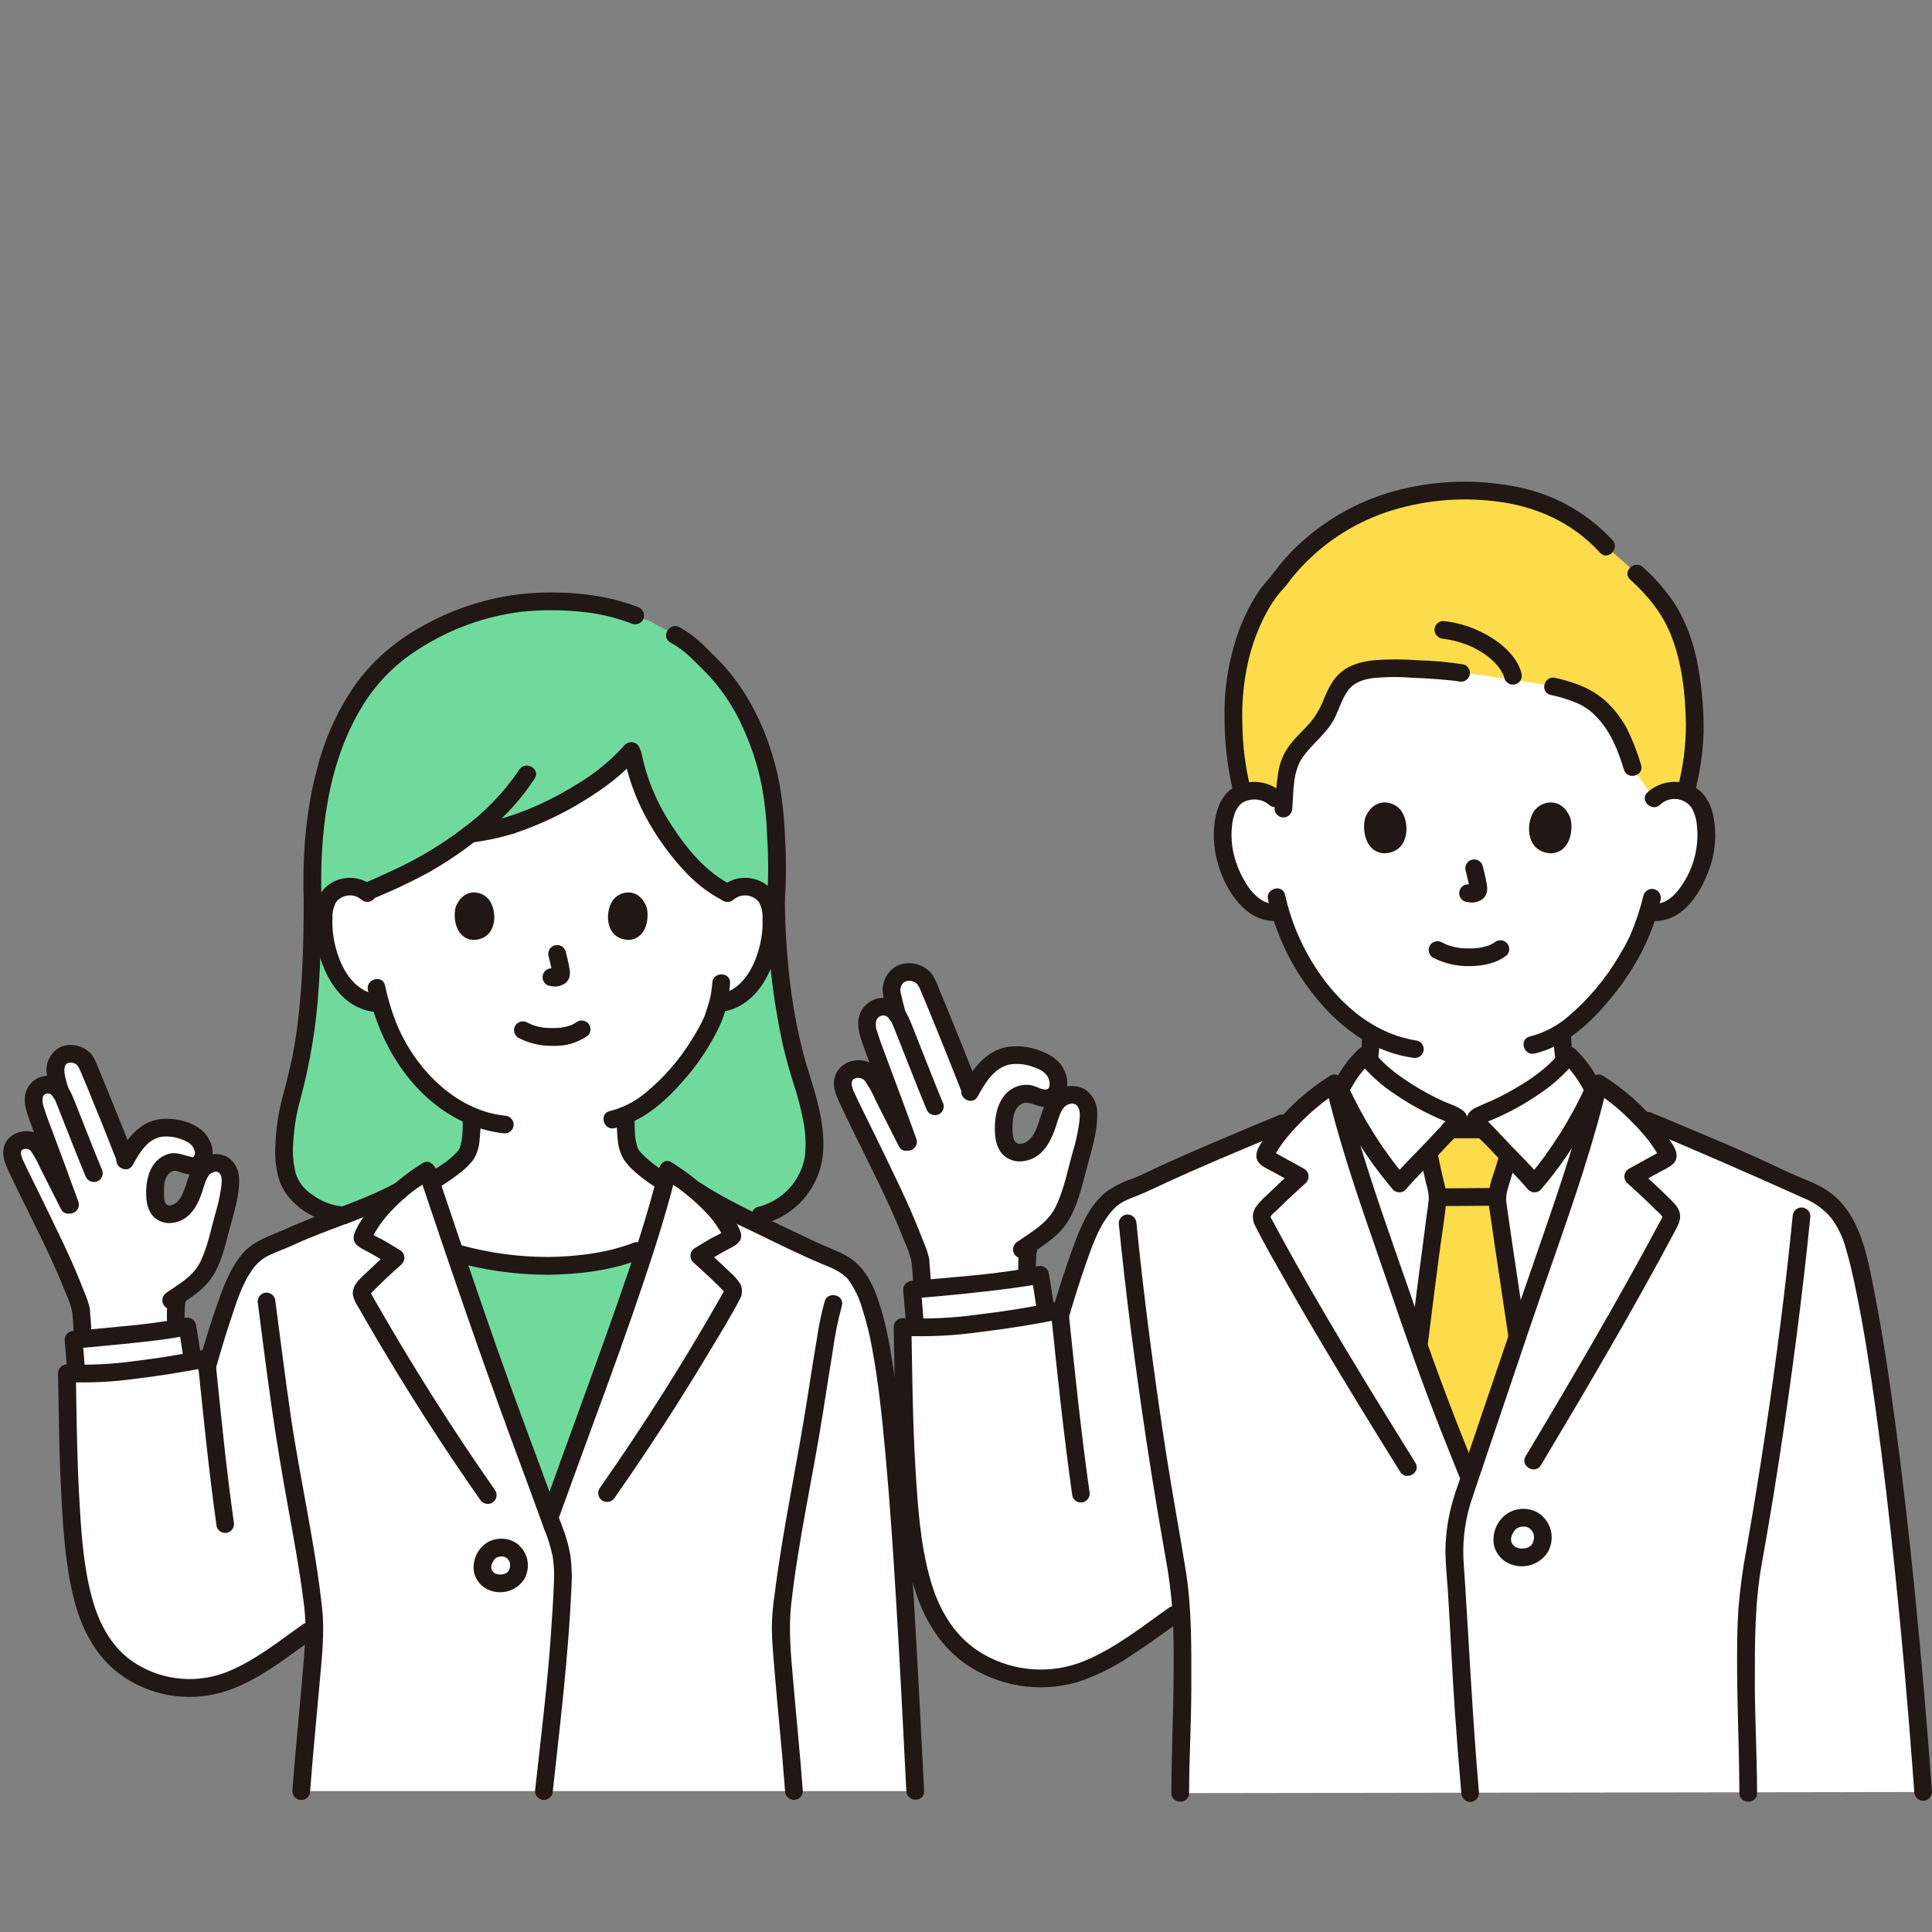<svg width="600" height="600" viewBox="0 0 600 600" fill="none" xmlns="http://www.w3.org/2000/svg">
<rect x="0" y="0" width="600" height="600" fill="#808080" stroke="none"/>
<g clip-path="url(#clip0_22_2)">
<path d="M506.828 349.151C505.727 348.669 489.746 339.455 486.789 332.132C485.426 328.757 485.195 324.508 485.178 320.42C497.734 312.207 507.401 295.437 509.253 290.412C510.307 288.043 511.204 285.608 511.94 283.122L512.688 283.248C514.075 283.433 515.485 283.328 516.829 282.94C518.173 282.552 519.422 281.89 520.498 280.995C525.384 276.999 527.411 271.426 528.648 267.783C530.395 262.64 530.505 254.325 527.902 249.814C527.03 248.302 525.004 245.727 520.242 245.56C519.029 245.506 517.818 245.693 516.678 246.111C515.538 246.528 514.491 247.167 513.6 247.99C514.301 238.384 512.408 228.766 508.118 220.142C501.447 207.267 487.079 194.781 456.442 194.781C388.422 194.781 396.049 247.988 396.049 247.988C395.158 247.164 394.112 246.526 392.972 246.108C391.832 245.691 390.62 245.504 389.407 245.557C384.645 245.725 382.619 248.3 381.748 249.811C379.145 254.323 379.255 262.637 381.002 267.781C382.239 271.424 384.266 276.997 389.152 280.993C390.306 281.964 391.668 282.659 393.132 283.026C394.596 283.392 396.124 283.419 397.601 283.106C400.267 292.26 404.779 300.77 410.86 308.114C414.993 313.287 420.017 317.681 425.694 321.09C425.694 325.348 425.522 329.856 424.08 333.414C421.111 340.737 407.641 348.667 406.54 349.148C406.54 349.148 414.18 398.034 458.252 398.034C502.325 398.034 506.828 349.151 506.828 349.151Z" fill="white"/>
<path d="M281.52 354.606C278.489 348.667 275.687 342.937 272.599 337.042C271.667 335.267 270.791 333.532 269.032 332.554C268.015 332.062 266.872 331.892 265.756 332.068C264.64 332.245 263.605 332.759 262.79 333.541C261.406 335.216 261.559 337.027 262.233 339.096C262.949 341.292 272.345 359.609 275.723 367.231C279.761 374.888 285.591 389.464 285.831 391.45C285.99 393.313 286.304 395.993 286.352 399.128L286.382 400.261C293.345 399.655 309.195 398.199 319.111 396.594C319.098 396.46 319.091 396.383 319.091 396.383C318.901 394.091 318.837 389.126 319.591 387.009L319.832 386.333C323.904 383.629 327.647 381.229 329.967 376.696C332.803 371.155 334.453 363.069 336.203 357.105C337.497 353.059 338.091 348.823 337.96 344.577C337.709 343.163 336.981 341.877 335.896 340.935C334.979 340.225 333.824 339.897 332.67 340.018C329.231 340.362 327.727 342.323 326.48 345.543C325.233 348.763 324.586 352.317 322.452 355.033C320.319 357.749 315.881 359.13 313.444 356.683C312.01 355.244 311.767 353.028 311.724 350.997C311.483 348.226 312.026 345.443 313.29 342.966C314.717 340.596 317.698 338.963 320.306 339.886C321.712 340.456 323.183 340.851 324.686 341.06C327.141 341.328 329.098 338.526 328.744 336.082C328.629 334.919 328.249 333.799 327.633 332.807C327.016 331.815 326.181 330.977 325.19 330.358C321.987 328.464 318.305 327.535 314.586 327.685C311.719 327.863 309.016 329.086 306.991 331.123C304.768 333.373 302.904 335.952 301.465 338.769C297.109 327.653 290.484 311.243 287.789 305.092C286.688 302.594 283.249 301.299 280.532 302.09C279.325 302.565 278.312 303.43 277.653 304.547C276.995 305.664 276.729 306.97 276.898 308.255C277.173 309.688 277.792 312.244 278.583 315.109C277.182 313.182 275.144 311.934 272.455 312.977C268.443 314.537 269.091 319.101 269.796 321.222C271.93 327.64 276.631 339.756 277.725 342.678L281.998 354.607L281.52 354.606Z" fill="white"/>
<path d="M346.086 514.103C342.953 516.02 339.654 517.649 336.227 518.969C330.82 520.963 325.03 521.695 319.297 521.11C313.564 520.525 308.041 518.639 303.149 515.594C290.017 507.713 285.57 492.812 283.573 477.632C280.699 455.782 280.698 433.21 280.289 412.109C293.396 413.026 315.827 409.679 329.76 406.786C331.74 400.062 333.992 392.984 337.201 384.613C338.726 380.423 341.081 376.583 344.125 373.325C347.095 370.139 351.703 369.245 355.624 367.342C368.383 361.188 385.052 354.324 398.133 348.869L400.901 347.715C404.916 343.425 409.449 339.653 414.397 336.484C420.109 360.963 430.257 387.386 438.302 411.203C444.411 429.291 449.172 441.3 456.37 459.142C461.769 443.163 467.167 427.183 472.564 411.203C480.609 387.389 490.757 360.966 496.469 336.484C501.162 339.482 505.479 343.031 509.327 347.055L511.822 348.094C524.9 353.548 541.561 360.409 554.321 366.571C558.247 368.467 563.887 370.264 567.291 372.989C570.694 375.714 573.745 379.78 575.783 386.571C582.869 410.185 591.642 479.101 597.245 556.524L366.539 556.868C366.55 543.929 367.227 535.506 367.227 524.103C367.227 515.646 367.371 507.885 366.849 499.93L364.597 501.534C359.737 504.969 352.879 510.081 346.086 514.103Z" fill="white"/>
<path d="M458.454 347.073C458.363 347.137 458.286 347.217 458.225 347.31H452.909C452.221 346.714 451.421 346.262 450.556 345.978C438.444 341.108 428.338 333.681 423.912 327.733C419.546 331.744 418.159 334.85 415.32 340.285C421.15 363.679 430.672 388.612 438.302 411.198C444.411 429.285 449.172 441.294 456.37 459.138C461.769 443.158 467.167 427.178 472.564 411.198C480.231 388.5 489.81 363.432 495.633 339.938C492.915 334.716 491.495 331.659 487.222 327.733C482.797 333.681 472.692 341.108 460.58 345.978C459.832 346.262 459.119 346.629 458.454 347.073Z" fill="white"/>
<path d="M284.901 400.39C284.12 400.457 283.542 400.504 283.212 400.533C283.39 401.655 283.812 408.274 284.261 412.023C284.261 412.023 284.268 412.108 284.277 412.259C295.997 412.374 312.544 410.076 324.944 407.74C324.87 407.319 324.829 407.065 324.829 407.065C324.249 403.958 323.473 398.248 323.005 395.884C313.34 397.891 291.608 399.817 284.901 400.39Z" fill="white"/>
<path d="M518.34 189.904C515.578 185.47 512.171 181.473 508.229 178.045L498.843 169.704C486.675 156.151 470.503 152.4 454.563 152.4C438.437 152.171 422.698 157.343 409.853 167.093C405.061 170.856 400.819 175.272 397.252 180.212C389.083 188.204 382.564 205.667 383.052 222.984C382.996 230.825 383.955 238.64 385.907 246.234C387.029 245.814 388.214 245.586 389.412 245.56C390.625 245.506 391.836 245.693 392.976 246.111C394.116 246.528 395.162 247.167 396.054 247.99L398.691 249.835C398.882 246.299 399.265 242.775 399.837 239.28C401.058 231.859 408.762 228.438 412.035 221.814C413.92 217.999 415.042 213.539 418.267 210.824C420.696 208.78 423.937 208.086 427.064 207.758C431.907 207.248 448.284 207.978 453.763 208.988C458.397 209.248 462.888 210.174 469.498 211.014C473.082 211.473 479.731 212.644 482.274 213.154C492.274 215.452 496.106 217.948 501.128 224.749C503.053 227.357 505.101 232.115 506.999 238.307L513.607 247.99C514.498 247.167 515.544 246.528 516.685 246.111C517.825 245.693 519.036 245.506 520.249 245.56C521.358 245.587 522.457 245.783 523.507 246.142C525.685 237.479 526.614 230.964 526.277 222.993C525.623 207.688 523.1 197.779 518.34 189.904Z" fill="#FCDC4A"/>
<path d="M458.946 350.742C455.956 350.752 453.47 350.758 450.448 350.761C449.457 351.742 448.109 353.096 446.424 354.945C445.522 355.935 444.59 356.926 443.635 357.914C444.302 361.374 444.771 363.561 445.506 366.709C445.62 367.262 445.762 367.796 445.901 368.35C446.246 369.534 446.446 370.756 446.495 371.988C446.495 372.694 443.033 397.951 440.609 417.934C445.681 432.488 450.1 443.605 456.368 459.137L471.222 415.166C468.175 394.796 464.95 373.511 464.969 372.384C465.119 370.176 465.599 368.003 466.393 365.937C467.246 363.319 467.769 361.029 468.328 358.777C467.097 357.506 465.873 356.224 464.707 354.945C463.008 353.081 461.652 351.72 460.659 350.737L458.946 350.742Z" fill="#FCDC4A"/>
<path d="M283.074 391.45C283.295 394.009 283.553 396.559 283.596 399.128C283.596 399.857 283.886 400.557 284.402 401.073C284.918 401.589 285.618 401.878 286.347 401.878C287.077 401.878 287.777 401.589 288.293 401.073C288.809 400.557 289.099 399.857 289.099 399.128C289.055 396.558 288.797 394.008 288.577 391.45C288.558 390.724 288.273 390.03 287.775 389.502C287.259 388.986 286.559 388.696 285.829 388.696C285.1 388.696 284.4 388.986 283.884 389.502C283.626 389.756 283.422 390.059 283.284 390.394C283.146 390.729 283.077 391.088 283.081 391.45H283.074Z" fill="#211715"/>
<path d="M316.938 386.274C316.676 387.147 316.505 388.045 316.428 388.953C316.32 389.818 316.265 390.689 316.238 391.561C316.181 393.168 316.215 394.777 316.34 396.38C316.358 397.106 316.644 397.8 317.142 398.328C317.527 398.714 318.018 398.977 318.553 399.084C319.087 399.191 319.642 399.136 320.145 398.927C320.649 398.719 321.079 398.365 321.381 397.911C321.683 397.458 321.844 396.925 321.843 396.38C321.612 393.849 321.65 391.301 321.957 388.778L321.859 389.51C321.93 388.907 322.061 388.313 322.249 387.737C322.437 387.033 322.341 386.284 321.982 385.65C321.622 385.017 321.027 384.551 320.326 384.353C319.623 384.177 318.879 384.278 318.249 384.636C317.619 384.994 317.151 385.581 316.942 386.274H316.938Z" fill="#211715"/>
<path d="M281.24 314.376C280.687 312.356 280.148 310.327 279.71 308.277C279.56 307.692 279.579 307.075 279.766 306.5C279.953 305.925 280.299 305.415 280.765 305.029C281.237 304.752 281.773 304.601 282.321 304.589C282.869 304.577 283.41 304.706 283.894 304.963C285.09 305.492 285.455 306.556 285.937 307.679C287.016 310.191 288.223 313.126 289.376 315.95C290.86 319.571 292.329 323.198 293.784 326.831C295.437 330.951 297.076 335.077 298.699 339.208C298.911 339.9 299.38 340.484 300.009 340.841C300.638 341.199 301.38 341.302 302.083 341.13C302.784 340.931 303.379 340.465 303.738 339.832C304.098 339.198 304.194 338.449 304.005 337.746C300.666 329.238 297.259 320.758 293.784 312.304C293.087 310.61 292.383 308.919 291.672 307.23C291.147 305.682 290.46 304.194 289.622 302.791C286.845 298.88 280.703 297.798 277.011 301.017C276.069 301.863 275.321 302.902 274.817 304.063C274.313 305.225 274.066 306.481 274.092 307.747C274.411 310.503 275.029 313.218 275.935 315.841C276.869 319.251 282.179 317.804 281.24 314.379V314.376Z" fill="#211715"/>
<path d="M292.989 342.869C290.621 337.213 288.403 331.493 286.14 325.794C285.14 323.266 284.139 320.737 283.138 318.208C281.877 315.031 280.362 311.756 276.984 310.384C275.979 310.011 274.908 309.85 273.838 309.912C272.768 309.974 271.723 310.258 270.768 310.744C269.813 311.231 268.97 311.911 268.292 312.74C267.613 313.569 267.114 314.53 266.827 315.562C265.966 318.853 267.128 321.99 268.214 325.056C270.392 331.213 272.819 337.279 275.073 343.409C276.53 347.373 277.92 351.362 279.344 355.338C279.553 356.032 280.022 356.619 280.652 356.977C281.283 357.335 282.027 357.437 282.731 357.262C283.431 357.062 284.025 356.596 284.384 355.963C284.743 355.33 284.84 354.581 284.652 353.878C281.761 345.805 278.754 337.788 275.765 329.751C274.612 326.657 273.394 323.551 272.418 320.39C271.998 319.38 271.879 318.27 272.074 317.193C272.014 317.545 272.234 316.693 272.273 316.59C272.307 316.486 272.358 316.387 272.424 316.299C272.827 315.797 273.405 315.465 274.042 315.371C276.166 315.107 277.198 318.064 277.837 319.673C278.754 321.991 279.671 324.311 280.588 326.632C282.929 332.542 285.23 338.471 287.685 344.335C287.9 345.025 288.369 345.608 288.997 345.965C289.626 346.322 290.367 346.426 291.07 346.256C291.771 346.058 292.366 345.592 292.726 344.959C293.085 344.326 293.181 343.576 292.991 342.873L292.989 342.869Z" fill="#211715"/>
<path d="M283.895 353.218C281.582 348.673 279.32 344.101 276.996 339.561C275.133 335.919 273.301 330.763 268.905 329.554C264.778 328.419 259.925 330.599 259.125 335.048C258.635 337.763 259.667 340.221 260.784 342.612C265.837 353.446 271.445 364.024 276.394 374.905C277.989 378.408 279.488 381.953 280.892 385.54C281.898 387.66 282.665 389.887 283.177 392.178C283.375 392.878 283.841 393.473 284.475 393.833C285.108 394.192 285.858 394.288 286.562 394.098C287.255 393.888 287.842 393.42 288.199 392.79C288.557 392.16 288.659 391.417 288.483 390.714C288.126 389.052 287.593 387.432 286.893 385.882C285.767 382.903 284.551 379.956 283.3 377.026C281.027 371.693 278.468 366.492 275.976 361.261C273.401 355.856 270.722 350.502 268.089 345.127C267.117 343.143 266.14 341.162 265.223 339.151C265.099 338.878 264.983 338.599 264.857 338.327C265.201 339.085 264.934 338.493 264.821 338.141C264.49 337.104 264.147 335.65 265.26 335.047C265.836 334.74 266.503 334.653 267.139 334.8C267.774 334.948 268.334 335.32 268.716 335.849C270.009 337.735 271.109 339.747 271.999 341.854C274.407 346.553 276.751 351.29 279.148 355.998C280.753 359.153 285.504 356.373 283.899 353.221L283.895 353.218Z" fill="#211715"/>
<path d="M318.728 390.393C323.362 387.159 328.422 384.365 331.54 379.474C334.612 374.653 335.946 368.655 337.387 363.194C338.929 357.364 340.934 351.505 340.745 345.392C340.731 343.939 340.351 342.513 339.641 341.246C338.93 339.979 337.912 338.911 336.679 338.141C335.399 337.512 333.982 337.211 332.557 337.267C331.132 337.322 329.742 337.731 328.515 338.457C323.585 341.254 323.592 347.625 321.099 352.087C320.152 353.781 318.484 355.357 316.442 355.195C314.508 355.042 314.473 352.167 314.46 350.508C314.439 348.06 314.562 344.954 316.608 343.249C318.76 341.458 321.058 343.264 323.425 343.643C324.87 343.946 326.375 343.754 327.697 343.096C329.019 342.439 330.081 341.355 330.711 340.02C331.275 338.73 331.529 337.327 331.454 335.921C331.379 334.515 330.976 333.146 330.278 331.924C328.755 328.944 325.807 327.313 322.773 326.21C319.648 325.036 316.277 324.664 312.971 325.128C306.169 326.174 301.942 332.119 298.877 337.755C297.185 340.866 301.934 343.646 303.627 340.532C305.875 336.397 308.768 331.459 313.795 330.541C316.188 330.216 318.624 330.499 320.88 331.362C322.714 331.982 324.761 332.897 325.571 334.781C325.991 335.763 326.402 338.029 325.042 338.327C323.952 338.565 322.284 337.66 321.277 337.322C319.891 336.85 318.402 336.768 316.973 337.084C310.806 338.409 308.913 345.006 308.957 350.508C308.979 353.258 309.331 356.147 311.203 358.307C312.061 359.236 313.141 359.93 314.342 360.325C315.543 360.721 316.824 360.804 318.066 360.567C323.775 359.701 326.353 354.596 327.976 349.637C328.609 347.702 329.209 345.175 330.579 343.76C331.32 342.994 333.148 342.217 334.233 343.157C335.895 344.599 335.278 347.52 335.05 349.428C334.625 352.261 333.985 355.058 333.136 357.794C331.581 363.384 330.457 369.277 327.955 374.547C325.454 379.818 320.543 382.432 315.948 385.638C315.332 386.019 314.886 386.622 314.702 387.323C314.518 388.023 314.611 388.768 314.961 389.402C315.333 390.027 315.937 390.48 316.641 390.665C317.345 390.849 318.093 390.75 318.724 390.389L318.728 390.393Z" fill="#211715"/>
<path d="M488.59 328.583C488.434 327.873 488.31 327.158 488.21 326.437L488.309 327.168C488.073 325.267 487.947 323.354 487.932 321.438C487.932 320.708 487.642 320.009 487.126 319.493C486.61 318.977 485.91 318.688 485.18 318.688C484.451 318.688 483.751 318.977 483.235 319.493C482.719 320.009 482.429 320.708 482.429 321.438C482.429 324.327 482.715 327.209 483.284 330.042C483.483 330.743 483.949 331.337 484.582 331.696C485.216 332.056 485.965 332.152 486.668 331.963C487.363 331.755 487.95 331.287 488.308 330.657C488.666 330.027 488.767 329.283 488.59 328.58V328.583Z" fill="#211715"/>
<path d="M427.83 330.046C428.265 327.21 428.47 324.344 428.445 321.476C428.445 320.746 428.155 320.047 427.639 319.531C427.123 319.015 426.423 318.725 425.693 318.725C424.964 318.725 424.264 319.015 423.748 319.531C423.232 320.047 422.942 320.746 422.942 321.476C422.962 323.761 422.84 326.044 422.576 328.314L422.675 327.583C422.631 327.917 422.581 328.251 422.525 328.583C422.352 329.3 422.451 330.055 422.802 330.702C423.17 331.332 423.774 331.79 424.48 331.975C425.185 332.16 425.936 332.057 426.566 331.689C426.875 331.513 427.145 331.276 427.362 330.994C427.578 330.712 427.737 330.39 427.827 330.046H427.83Z" fill="#211715"/>
<path d="M331.884 409.318C333.604 403.389 335.448 397.494 337.515 391.67C339.599 385.801 341.662 379.849 346.069 375.266C347.926 373.335 350.458 372.391 352.908 371.44C355.726 370.347 358.422 369.024 361.162 367.749C367.084 364.999 373.072 362.381 379.079 359.815C385.656 357.008 392.263 354.27 398.863 351.518C399.553 351.304 400.137 350.835 400.493 350.206C400.85 349.578 400.954 348.837 400.784 348.134C400.586 347.433 400.12 346.839 399.487 346.479C398.853 346.12 398.103 346.024 397.4 346.213C384.917 351.419 372.397 356.556 360.105 362.204C357.362 363.464 354.671 364.878 351.858 365.976C348.853 366.95 346.017 368.38 343.448 370.217C338.282 374.37 335.605 380.957 333.38 386.977C330.842 393.846 328.624 400.822 326.58 407.853C325.589 411.259 330.897 412.714 331.885 409.315L331.884 409.318Z" fill="#211715"/>
<path d="M447.335 374.567C453.032 374.567 458.728 374.442 464.426 374.44C465.156 374.44 465.856 374.15 466.372 373.634C466.888 373.118 467.177 372.419 467.177 371.689C467.177 370.96 466.888 370.26 466.372 369.744C465.856 369.229 465.156 368.939 464.426 368.939C458.728 368.939 453.032 369.064 447.335 369.066C446.606 369.066 445.906 369.356 445.39 369.872C444.874 370.387 444.584 371.087 444.584 371.816C444.584 372.546 444.874 373.245 445.39 373.761C445.906 374.277 446.606 374.567 447.335 374.567Z" fill="#211715"/>
<path d="M441.25 360.025C441.741 362.507 442.276 364.978 442.855 367.44C443.377 368.987 443.67 370.603 443.724 372.235C443.609 373.934 443.3 375.641 443.079 377.328C442.063 385.101 441.031 392.873 440.03 400.648C439.342 405.996 438.669 411.347 438.01 416.702C438.014 417.43 438.305 418.128 438.82 418.643C439.336 419.157 440.033 419.449 440.762 419.452C441.486 419.435 442.176 419.14 442.688 418.628C443.2 418.116 443.496 417.426 443.513 416.702C444.649 407.402 445.853 398.11 447.067 388.821C447.783 383.361 448.753 377.871 449.206 372.381C449.238 370.673 448.993 368.97 448.483 367.339C447.763 364.43 447.137 361.494 446.554 358.557C446.354 357.858 445.888 357.264 445.255 356.905C444.622 356.546 443.874 356.45 443.17 356.636C442.475 356.843 441.886 357.31 441.527 357.941C441.169 358.571 441.069 359.316 441.248 360.019L441.25 360.025Z" fill="#211715"/>
<path d="M460.333 347.993C456.954 347.999 453.576 348.006 450.198 348.015C449.468 348.015 448.768 348.305 448.252 348.821C447.736 349.336 447.447 350.036 447.447 350.765C447.447 351.495 447.736 352.194 448.252 352.71C448.768 353.226 449.468 353.516 450.198 353.516C453.577 353.509 456.955 353.502 460.333 353.494C461.063 353.494 461.763 353.204 462.279 352.688C462.795 352.173 463.085 351.473 463.085 350.744C463.085 350.014 462.795 349.315 462.279 348.799C461.763 348.283 461.063 347.993 460.333 347.993Z" fill="#211715"/>
<path d="M473.872 414.421C472.545 405.541 471.216 396.661 469.887 387.779C469.397 384.479 468.914 381.177 468.436 377.873C468.268 376.696 468.102 375.518 467.94 374.34C467.911 374.128 468.005 374.845 467.933 374.279C467.911 374.11 467.888 373.935 467.866 373.769C467.828 373.47 467.784 373.17 467.758 372.87C467.71 371.596 467.888 370.323 468.285 369.112C468.953 366.697 469.775 364.336 470.392 361.903C471.256 358.465 465.951 357.004 465.085 360.441C464.108 364.32 462.064 368.452 462.219 372.515C462.354 374.223 462.574 375.922 462.879 377.607C463.911 384.947 465.027 392.276 466.124 399.61C466.937 405.035 467.75 410.459 468.562 415.884C468.76 416.584 469.226 417.179 469.86 417.538C470.493 417.898 471.243 417.993 471.946 417.804C472.64 417.595 473.226 417.127 473.584 416.497C473.942 415.867 474.043 415.124 473.868 414.421H473.872Z" fill="#211715"/>
<path d="M452.076 463.268C449.97 469.35 448.892 475.741 448.886 482.177C448.97 486.23 449.412 490.294 449.669 494.338C450.451 506.693 450.959 519.06 451.82 531.412C452.411 539.899 453.079 548.379 453.824 556.853C453.842 557.577 454.138 558.266 454.65 558.778C455.162 559.289 455.851 559.585 456.575 559.603C457.303 559.598 458 559.306 458.515 558.792C459.03 558.277 459.321 557.581 459.327 556.853C457.194 532.609 456.135 508.316 454.477 484.043C454.203 477.476 455.189 470.918 457.382 464.723C458.483 461.349 453.17 459.91 452.076 463.261V463.268Z" fill="#211715"/>
<path d="M493.813 335.75C489.915 352.4 484.431 368.641 478.822 384.774C473.108 401.216 467.468 417.681 461.902 434.167L452.075 463.268C450.94 466.629 456.252 468.072 457.381 464.73C463.266 447.311 469.151 429.891 475.036 412.472C480.458 396.422 486.326 380.524 491.475 364.381C494.335 355.418 496.978 346.38 499.122 337.221C499.924 333.777 494.625 332.308 493.815 335.758L493.813 335.75Z" fill="#211715"/>
<path d="M495.077 338.857C499.291 341.521 503.174 344.676 506.645 348.254C508.514 350.102 510.269 352.062 511.899 354.124C512.572 354.987 513.207 355.883 513.802 356.803C514.101 357.261 514.392 357.734 514.666 358.212C514.781 358.415 514.895 358.62 515.01 358.825C515.092 358.978 515.171 359.131 515.247 359.284C515.376 359.547 515.356 359.481 515.187 359.085L515.563 357.696C515.756 357.503 515.714 357.503 515.435 357.696L514.695 358.104L513.708 358.649L510.993 360.145L505.811 363.002C505.451 363.218 505.145 363.512 504.915 363.862C504.685 364.213 504.537 364.612 504.484 365.027C504.43 365.443 504.472 365.866 504.605 366.264C504.738 366.661 504.96 367.023 505.254 367.323C507.799 369.626 510.333 371.944 512.789 374.342C513.306 374.847 513.82 375.356 514.331 375.869C515.042 376.427 515.675 377.077 516.215 377.802C516.319 378.031 516.35 377.737 516.179 378.135C515.811 378.996 515.279 379.829 514.838 380.657C511.754 386.429 508.615 392.172 505.419 397.885C498.836 409.68 492.073 421.378 485.221 433.015C481.436 439.444 477.628 445.857 473.797 452.255C471.975 455.301 476.73 458.069 478.547 455.031C492.975 430.903 507.245 406.655 520.445 381.829C521.399 380.036 522.213 378.276 521.527 376.226C520.922 374.417 519.34 373.1 518.031 371.79C515.158 368.912 512.159 366.163 509.145 363.434L508.588 367.755L515.498 363.944C517.503 362.839 520.549 361.784 520.689 359.09C520.782 357.288 519.497 355.49 518.554 354.035C517.499 352.436 516.356 350.896 515.132 349.422C510.26 343.399 504.421 338.225 497.855 334.113C494.825 332.262 492.058 337.017 495.077 338.863V338.857Z" fill="#211715"/>
<path d="M411.741 337.213C415.639 353.862 421.125 370.103 426.733 386.237C432.148 401.822 437.326 417.503 443.127 432.948C446.337 441.494 449.729 449.968 453.142 458.435C453.355 459.126 453.823 459.71 454.452 460.067C455.082 460.424 455.823 460.527 456.526 460.356C457.227 460.158 457.822 459.692 458.182 459.059C458.542 458.425 458.637 457.676 458.448 456.973C452.392 441.949 446.526 426.869 441.315 411.527C435.87 395.483 430.028 379.565 424.862 363.424C421.94 354.294 419.245 345.088 417.053 335.75C416.245 332.305 410.938 333.763 411.746 337.213H411.741Z" fill="#211715"/>
<path d="M413.006 334.113C406.441 338.223 400.604 343.394 395.732 349.414C394.546 350.839 393.436 352.326 392.407 353.869C391.43 355.359 390.078 357.235 390.168 359.082C390.303 361.786 393.35 362.828 395.361 363.936L402.27 367.747L401.713 363.426C398.9 365.974 396.095 368.538 393.402 371.208C392.035 372.366 390.823 373.696 389.798 375.166C389.321 376.052 389.082 377.047 389.105 378.053C389.127 379.06 389.411 380.043 389.928 380.906C392.971 386.995 396.434 392.913 399.795 398.83C406.995 411.506 414.492 424.012 422.096 436.451C426.306 443.339 430.545 450.209 434.813 457.061C436.677 460.061 441.439 457.303 439.564 454.284C425.132 431.051 410.745 407.744 397.675 383.708C396.82 382.136 395.972 380.56 395.131 378.981C394.905 378.663 394.723 378.317 394.59 377.95C394.533 377.597 394.476 378.163 394.644 377.794C394.962 377.106 395.996 376.395 396.526 375.861C399.458 372.913 402.523 370.103 405.604 367.315C405.897 367.015 406.119 366.653 406.253 366.256C406.386 365.858 406.428 365.435 406.374 365.019C406.32 364.603 406.173 364.205 405.943 363.854C405.713 363.504 405.407 363.21 405.047 362.994L399.865 360.137L397.398 358.777L396.163 358.096C395.959 357.982 395.068 357.267 395.295 357.691L395.671 359.08C395.69 359.517 395.502 359.447 395.768 358.976C395.882 358.774 395.989 358.567 396.103 358.366C396.373 357.889 396.656 357.421 396.953 356.961C397.539 356.044 398.166 355.149 398.83 354.287C403.616 348.27 409.339 343.062 415.779 338.861C418.795 337.017 416.035 332.257 413.001 334.11L413.006 334.113Z" fill="#211715"/>
<path d="M478.498 369.496C484.14 362.881 489.08 355.699 493.239 348.065C494.243 346.189 495.203 344.29 496.118 342.369C496.683 341.373 497.162 340.331 497.549 339.254C497.924 337.889 497.032 336.659 496.421 335.509C494.568 331.884 492.116 328.598 489.167 325.792C488.864 325.504 488.501 325.287 488.105 325.157C487.708 325.027 487.287 324.987 486.873 325.041C486.459 325.094 486.062 325.239 485.711 325.465C485.36 325.692 485.064 325.993 484.845 326.349C480.23 332.465 472.328 337.35 465.287 340.865C462.994 342.005 460.6 342.884 458.305 343.995C455.907 345.155 454.505 347.411 456.2 349.88C457.989 352.481 460.631 354.578 462.761 356.893C466.659 361.133 470.886 365.093 474.607 369.499C475.126 370.009 475.825 370.295 476.553 370.295C477.28 370.295 477.979 370.009 478.498 369.499C479 368.976 479.281 368.279 479.281 367.554C479.281 366.829 479 366.133 478.498 365.61C475 361.467 471.046 357.742 467.356 353.769C465.772 352.06 464.186 350.363 462.531 348.727C462.085 348.284 461.645 347.834 461.199 347.393C461.02 347.217 460.626 346.636 461.19 347.442C461.121 347.346 460.753 346.717 460.795 346.902V348.365L460.877 348.048L460.168 349.262C459.888 349.59 460.456 349.066 460.665 348.955C460.873 348.844 461.092 348.736 461.309 348.637C462.235 348.22 463.191 347.863 464.123 347.457C465.76 346.744 467.374 345.98 468.963 345.165C471.884 343.67 474.711 341.997 477.426 340.155C482.058 337.169 486.17 333.444 489.596 329.129L485.274 329.686C488.274 332.642 490.727 336.105 492.52 339.915V337.139C487.849 347.389 481.825 356.966 474.607 365.614C474.109 366.139 473.831 366.835 473.831 367.559C473.831 368.283 474.109 368.979 474.607 369.504C475.127 370.013 475.826 370.298 476.554 370.296C477.282 370.295 477.98 370.007 478.498 369.496Z" fill="#211715"/>
<path d="M436.522 365.606C429.306 356.957 423.281 347.381 418.611 337.131V339.907C420.404 336.097 422.856 332.634 425.855 329.678L421.534 329.121C424.961 333.436 429.072 337.161 433.704 340.146C436.42 341.988 439.246 343.662 442.167 345.157C443.678 345.934 445.212 346.664 446.77 347.347C447.701 347.755 448.648 348.127 449.58 348.533C449.881 348.665 450.173 348.793 450.466 348.948C450.653 349.047 451.293 349.642 450.961 349.255L450.254 348.041L450.334 348.358V346.895C450.377 346.71 450.009 347.339 449.941 347.435C450.514 346.633 450.111 347.206 449.932 347.386C449.485 347.827 449.046 348.277 448.6 348.72C446.944 350.36 445.358 352.057 443.775 353.762C440.09 357.735 436.13 361.46 432.631 365.603C432.133 366.128 431.855 366.824 431.855 367.547C431.855 368.271 432.133 368.967 432.631 369.492C433.15 370.002 433.849 370.288 434.577 370.288C435.305 370.288 436.003 370.002 436.522 369.492C439.795 365.616 443.476 362.109 446.955 358.417C448.565 356.705 450.139 354.961 451.801 353.297C452.603 352.495 453.473 351.723 454.208 350.849C455.781 348.966 456.484 346.46 454.174 344.775C452.281 343.4 449.798 342.732 447.684 341.742C443.312 339.707 439.134 337.281 435.201 334.493C431.863 332.208 428.865 329.463 426.295 326.339C426.076 325.984 425.78 325.682 425.429 325.456C425.078 325.23 424.681 325.085 424.267 325.031C423.853 324.978 423.432 325.018 423.035 325.148C422.638 325.278 422.276 325.494 421.973 325.782C419.024 328.589 416.572 331.875 414.719 335.499C414.161 336.549 413.374 337.642 413.541 338.879C413.839 340.027 414.302 341.125 414.917 342.139C415.869 344.133 416.862 346.106 417.898 348.056C422.057 355.69 426.997 362.872 432.638 369.487C433.157 369.997 433.856 370.284 434.584 370.284C435.312 370.284 436.011 369.997 436.529 369.487C437.028 368.963 437.305 368.268 437.304 367.545C437.303 366.822 437.023 366.128 436.522 365.606Z" fill="#211715"/>
<path d="M545.674 556.855C545.655 545.464 545.002 534.089 544.986 522.697C544.966 510.239 544.935 497.879 547.148 485.574C551.4 461.931 554.951 438.16 558.02 414.337C559.589 402.156 561.018 389.955 562.229 377.734C562.224 377.006 561.933 376.31 561.418 375.795C560.903 375.28 560.206 374.989 559.478 374.984C558.753 374.999 558.062 375.294 557.549 375.806C557.037 376.319 556.742 377.01 556.727 377.734C554.487 400.327 551.561 422.855 548.201 445.306C546.419 457.207 544.488 469.085 542.408 480.939C541.234 487.097 540.392 493.314 539.886 499.563C539.469 505.714 539.458 511.881 539.474 518.043C539.51 530.986 540.155 543.915 540.177 556.855C540.177 560.394 545.686 560.401 545.68 556.855H545.674Z" fill="#211715"/>
<path d="M347.437 379.9C349.692 402.568 352.652 425.168 356.059 447.693C357.853 459.555 359.796 471.394 361.888 483.208C363.007 489.135 363.771 495.123 364.174 501.141C364.518 507.13 364.502 513.132 364.483 519.133C364.445 531.714 363.806 544.28 363.785 556.86C363.779 560.4 369.282 560.404 369.288 556.86C369.305 545.933 369.963 535.022 369.976 524.096C369.988 511.873 370.16 499.66 368.216 487.552C366.312 475.695 364.095 463.891 362.255 452.025C360.437 440.324 358.76 428.602 357.223 416.859C355.618 404.564 354.17 392.247 352.942 379.908C352.923 379.185 352.626 378.497 352.115 377.985C351.603 377.474 350.914 377.178 350.191 377.158C349.463 377.163 348.766 377.454 348.251 377.969C347.736 378.484 347.444 379.18 347.44 379.908L347.437 379.9Z" fill="#211715"/>
<path d="M511.088 350.744C527.519 357.596 543.797 364.736 560.033 372.03C563.363 373.351 566.318 375.469 568.64 378.196C570.798 381.073 572.375 384.343 573.284 387.823C574.487 391.917 575.424 396.092 576.293 400.269C578.884 412.732 580.79 425.342 582.54 437.947C584.878 454.773 586.817 471.656 588.562 488.554C590.626 508.534 592.407 528.54 593.904 548.573C594.104 551.22 594.3 553.866 594.491 556.511C594.509 557.235 594.804 557.925 595.316 558.437C595.829 558.949 596.518 559.245 597.243 559.262C597.971 559.256 598.667 558.965 599.182 558.45C599.697 557.935 599.989 557.239 599.994 556.511C598.499 535.876 596.729 515.261 594.686 494.667C592.9 476.817 590.886 458.989 588.496 441.209C586.71 427.935 584.762 414.662 582.154 401.521C579.956 390.449 577.924 377.34 568.202 370.235C564.782 367.738 560.647 366.421 556.82 364.7C552.849 362.913 548.94 360.989 544.963 359.213C536.22 355.308 527.384 351.61 518.545 347.927L512.554 345.431C511.851 345.241 511.101 345.337 510.467 345.696C509.833 346.056 509.367 346.65 509.169 347.351C508.993 348.054 509.095 348.798 509.453 349.427C509.811 350.057 510.398 350.525 511.091 350.734L511.088 350.744Z" fill="#211715"/>
<path d="M475.011 474.637C475.317 474.912 475.564 475.246 475.861 475.523C475.583 475.155 475.526 475.084 475.689 475.311C475.743 475.388 475.795 475.465 475.844 475.54C475.929 475.674 476.008 475.811 476.083 475.952C476.197 476.171 476.321 476.649 476.055 475.829C476.107 475.99 476.17 476.145 476.226 476.307C476.32 476.62 476.39 476.939 476.436 477.263L476.337 476.532C476.41 477.107 476.41 477.69 476.337 478.265L476.436 477.534C476.39 477.858 476.324 478.179 476.237 478.495C476.2 478.629 476.158 478.763 476.114 478.895C476.069 479.026 475.849 479.567 476.073 479.034C476.298 478.502 476.073 479.015 476.013 479.139C475.952 479.263 475.887 479.377 475.819 479.493C475.751 479.609 475.685 479.705 475.616 479.81C475.332 480.25 476.098 479.258 475.778 479.606C475.663 479.729 475.204 480.351 475.039 480.324C475.058 480.324 475.677 479.878 475.255 480.145C475.187 480.189 475.121 480.234 475.052 480.277C474.899 480.374 474.74 480.464 474.575 480.546C474.503 480.583 474.428 480.616 474.355 480.651C473.967 480.843 474.928 480.441 474.616 480.537C474.46 480.587 474.309 480.651 474.151 480.696C473.776 480.808 473.392 480.892 473.005 480.947L473.736 480.849C473.045 480.94 472.345 480.942 471.654 480.855L472.385 480.954C471.84 480.864 471.303 480.726 470.78 480.544C471.61 480.808 471.232 480.74 471.02 480.635C470.886 480.57 470.753 480.498 470.625 480.421C470.529 480.364 470.439 480.307 470.346 480.241C469.968 479.998 470.933 480.747 470.494 480.356C470.243 480.131 470.005 479.893 469.779 479.643C469.454 479.287 470.172 480.225 469.772 479.627C469.695 479.512 469.623 479.398 469.555 479.275C469.487 479.153 469.432 479.038 469.37 478.919C469.156 478.503 469.623 479.632 469.411 478.971C469.322 478.69 469.256 478.403 469.214 478.111L469.313 478.842C469.251 478.347 469.251 477.847 469.313 477.352L469.214 478.083C469.264 477.732 469.341 477.385 469.444 477.046C469.493 476.885 469.55 476.726 469.608 476.568C469.793 476.046 469.329 477.141 469.58 476.64C469.739 476.315 469.916 475.998 470.108 475.69C470.199 475.546 470.295 475.405 470.395 475.266C470.438 475.192 470.49 475.123 470.548 475.06C470.464 475.133 470.096 475.607 470.396 475.269C470.5 475.154 470.599 475.04 470.711 474.925C470.822 474.81 471.244 474.477 470.825 474.795C470.407 475.114 470.872 474.774 470.986 474.703C471.14 474.605 471.299 474.516 471.463 474.433C471.49 474.419 471.661 474.319 471.685 474.328C471.685 474.328 471.006 474.587 471.372 474.461C471.531 474.406 471.688 474.346 471.849 474.298C472.218 474.189 472.595 474.109 472.976 474.06L472.244 474.157C472.845 474.084 473.452 474.084 474.052 474.157L473.321 474.06C473.577 474.095 473.83 474.146 474.08 474.211C474.184 474.238 474.286 474.268 474.388 474.301C474.49 474.335 474.961 474.525 474.48 474.32C474.021 474.123 474.396 474.287 474.502 474.339C474.607 474.392 474.731 474.454 474.839 474.524C474.947 474.594 475.054 474.664 475.161 474.733C475.548 474.987 474.635 474.303 475.01 474.619C475.537 475.119 476.232 475.405 476.958 475.421C477.504 475.422 478.037 475.262 478.491 474.96C478.944 474.658 479.298 474.228 479.507 473.724C479.716 473.221 479.77 472.667 479.663 472.132C479.557 471.598 479.294 471.107 478.907 470.722C477.344 469.368 475.352 468.611 473.284 468.584C471.453 468.546 469.651 469.049 468.105 470.029C466.53 471.106 465.301 472.616 464.567 474.377C463.833 476.137 463.626 478.073 463.97 479.949C464.484 481.987 465.732 483.763 467.475 484.938C468.544 485.616 469.736 486.076 470.984 486.291C472.231 486.507 473.509 486.474 474.743 486.193C475.978 485.913 477.144 485.391 478.176 484.658C479.208 483.925 480.085 482.996 480.755 481.922C481.597 480.344 481.981 478.561 481.864 476.776C481.679 474.463 480.619 472.309 478.899 470.751C478.383 470.235 477.684 469.945 476.954 469.945C476.224 469.945 475.524 470.235 475.008 470.751C474.492 471.266 474.202 471.966 474.202 472.695C474.202 473.425 474.491 474.125 475.007 474.641L475.011 474.637Z" fill="#211715"/>
<path d="M287.013 412.023C286.537 407.963 286.45 403.848 285.866 399.802L283.213 403.283C293.705 402.393 304.193 401.421 314.635 400.008C317.68 399.597 320.726 399.154 323.737 398.536L320.352 396.615C321.069 400.322 321.499 404.082 322.176 407.796C322.376 408.496 322.842 409.089 323.475 409.449C324.108 409.808 324.857 409.904 325.56 409.717C326.256 409.51 326.844 409.043 327.202 408.412C327.56 407.782 327.661 407.037 327.483 406.334C326.795 402.62 326.376 398.86 325.658 395.153C325.453 394.456 324.986 393.866 324.354 393.508C323.723 393.149 322.977 393.05 322.274 393.231C311.132 395.523 299.614 396.337 288.215 397.351C286.548 397.5 284.881 397.644 283.213 397.783C282.794 397.794 282.382 397.9 282.008 398.091C281.635 398.283 281.309 398.555 281.054 398.889C280.8 399.223 280.623 399.61 280.538 400.021C280.453 400.432 280.46 400.857 280.561 401.264C280.462 400.582 280.512 400.884 280.553 401.326C280.588 401.717 280.624 402.107 280.657 402.496C280.741 403.493 280.82 404.491 280.901 405.488C281.079 407.666 281.256 409.85 281.511 412.021C281.532 412.743 281.829 413.431 282.34 413.942C282.852 414.453 283.539 414.75 284.262 414.771C284.991 414.767 285.688 414.475 286.203 413.96C286.718 413.446 287.009 412.749 287.014 412.021L287.013 412.023Z" fill="#211715"/>
<path d="M338.331 463.153C335.679 444.473 333.761 425.704 331.808 406.938C331.798 406.518 331.694 406.106 331.503 405.731C331.311 405.357 331.039 405.03 330.704 404.776C330.37 404.521 329.982 404.345 329.571 404.26C329.159 404.175 328.733 404.184 328.326 404.286C320.288 405.922 312.177 407.251 304.031 408.211C296.167 409.319 288.219 409.702 280.285 409.357C279.558 409.364 278.861 409.655 278.347 410.17C277.832 410.684 277.54 411.38 277.534 412.108C277.795 425.694 277.897 439.288 278.624 452.861C278.988 459.67 279.507 466.475 280.281 473.252C280.847 479.033 281.815 484.768 283.18 490.414C285.832 500.654 290.825 510.316 299.609 516.564C304.662 520.109 310.451 522.469 316.543 523.468C322.635 524.468 328.874 524.08 334.796 522.334C340.691 520.362 346.28 517.572 351.4 514.047C356.384 510.838 361.156 507.327 365.984 503.892C366.599 503.511 367.044 502.908 367.228 502.208C367.412 501.508 367.32 500.764 366.971 500.13C366.599 499.504 365.995 499.05 365.291 498.866C364.586 498.681 363.838 498.781 363.206 499.143C354.866 505.075 346.529 511.722 337.027 515.722C331.973 517.839 326.499 518.765 321.03 518.427C315.56 518.089 310.242 516.497 305.488 513.773C296.74 508.817 291.709 500.237 288.991 490.792C285.751 479.54 285.006 467.529 284.302 455.898C283.418 441.317 283.32 426.708 283.041 412.108L280.29 414.858C288.377 415.205 296.48 414.801 304.493 413.652C312.976 412.637 321.41 411.281 329.793 409.584L326.31 406.932C328.314 426.185 330.308 445.438 333.03 464.61C333.228 465.311 333.694 465.906 334.328 466.265C334.961 466.625 335.711 466.72 336.415 466.53C337.106 466.32 337.69 465.852 338.046 465.224C338.403 464.595 338.505 463.854 338.331 463.153Z" fill="#211715"/>
<path d="M445.037 297.404C448.559 299.224 452.483 300.13 456.447 300.04C460.518 300.013 464.651 299.221 467.911 296.68C468.423 296.162 468.71 295.463 468.71 294.735C468.71 294.007 468.423 293.308 467.911 292.79C467.386 292.289 466.688 292.01 465.962 292.01C465.236 292.01 464.538 292.289 464.013 292.79C464.834 292.152 464.144 292.675 463.934 292.812C463.705 292.96 463.467 293.098 463.22 293.224C463.042 293.318 462.188 293.667 462.9 293.401C462.573 293.523 462.249 293.651 461.916 293.758C460.03 294.366 458.05 294.63 456.07 294.539C454.181 294.596 452.296 294.343 450.49 293.788C450.13 293.68 449.779 293.551 449.423 293.43C449.308 293.389 449.194 293.33 449.079 293.295C449.767 293.494 449.301 293.395 449.113 293.307C448.673 293.099 448.238 292.882 447.806 292.655C447.173 292.302 446.428 292.208 445.726 292.392C445.025 292.575 444.422 293.023 444.043 293.642C443.682 294.273 443.584 295.021 443.768 295.724C443.953 296.427 444.406 297.031 445.03 297.404H445.037Z" fill="#211715"/>
<path d="M455.161 270.387C455.692 272.304 456.118 274.249 456.434 276.213L456.336 275.482C456.374 275.748 456.381 276.017 456.358 276.284L456.456 275.553C456.439 275.676 456.409 275.797 456.368 275.914L456.645 275.257C456.609 275.337 456.567 275.414 456.518 275.486L456.948 274.93C456.892 274.999 456.828 275.062 456.758 275.117L457.314 274.688C457.166 274.779 457.013 274.861 456.855 274.932L457.512 274.654C457.263 274.762 457.001 274.839 456.734 274.884L457.465 274.785C457.222 274.814 456.977 274.814 456.735 274.785L457.466 274.884C457.191 274.845 456.922 274.778 456.645 274.742C455.929 274.574 455.175 274.672 454.526 275.018C454.214 275.2 453.94 275.442 453.722 275.73C453.503 276.018 453.344 276.346 453.252 276.695C453.16 277.045 453.139 277.409 453.188 277.767C453.237 278.125 453.356 278.469 453.539 278.781C453.713 279.091 453.949 279.363 454.231 279.58C454.514 279.796 454.838 279.954 455.182 280.042C455.789 280.123 456.376 280.278 456.993 280.305C457.909 280.311 458.813 280.097 459.629 279.682C460.143 279.452 460.598 279.109 460.962 278.679C461.325 278.249 461.587 277.743 461.728 277.199C461.914 276.307 461.905 275.385 461.701 274.497C461.383 272.62 460.95 270.76 460.466 268.919C460.272 268.215 459.807 267.618 459.172 267.258C458.537 266.898 457.786 266.804 457.082 266.998C456.379 267.192 455.781 267.657 455.421 268.292C455.06 268.926 454.967 269.678 455.161 270.381V270.387Z" fill="#211715"/>
<path d="M423.993 253.951C423.02 257.113 423.649 264.385 429.646 265.005C437.565 264.957 437.987 256.164 435.321 252.029C433.139 248.644 426.719 247.236 423.993 253.951Z" fill="#211715"/>
<path d="M487.658 253.951C488.631 257.113 488.002 264.386 482.005 265.005C474.085 264.957 473.664 256.164 476.329 252.029C478.512 248.644 484.93 247.236 487.658 253.951Z" fill="#211715"/>
<path d="M397.995 246.046C396.119 244.373 393.79 243.293 391.301 242.942C388.812 242.591 386.274 242.985 384.009 244.074C380.57 245.712 378.597 249.099 377.73 252.684C375.695 261.102 377.829 270.677 382.652 277.812C386.143 282.978 391.196 286.8 397.698 285.9C398.399 285.703 398.994 285.237 399.354 284.603C399.714 283.97 399.809 283.22 399.619 282.517C399.41 281.822 398.94 281.234 398.308 280.875C397.676 280.517 396.93 280.416 396.225 280.594C392.564 281.101 389.399 277.948 387.512 275.208C385.772 272.587 384.433 269.721 383.538 266.706C382.562 263.446 382.243 260.025 382.6 256.642C382.719 255.094 383.071 253.573 383.642 252.13C383.864 251.631 384.127 251.151 384.427 250.695C384.527 250.538 384.83 250.18 384.542 250.52C384.738 250.29 384.947 250.069 385.163 249.856C385.63 249.411 386.176 249.059 386.774 248.818C387.46 248.55 388.182 248.385 388.917 248.328C389.844 248.221 390.784 248.309 391.676 248.585C392.568 248.861 393.393 249.32 394.097 249.933C396.713 252.307 400.617 248.429 397.988 246.043L397.995 246.046Z" fill="#211715"/>
<path d="M515.545 249.935C516.178 249.325 516.929 248.851 517.751 248.539C518.573 248.228 519.449 248.087 520.328 248.125C521.206 248.162 522.067 248.378 522.86 248.758C523.652 249.138 524.359 249.676 524.938 250.337C525.303 250.716 524.823 250.125 525.095 250.524C525.246 250.746 525.392 250.97 525.526 251.201C526.238 252.549 526.704 254.013 526.902 255.524C527.779 261.941 526.379 268.463 522.944 273.954C521.026 277.132 517.612 281.174 513.42 280.601C512.717 280.432 511.976 280.536 511.348 280.893C510.719 281.249 510.25 281.832 510.036 282.522C509.847 283.225 509.943 283.974 510.302 284.607C510.662 285.24 511.256 285.707 511.957 285.905C522.572 287.373 528.783 276.737 531.465 268.005C532.758 263.544 533.023 258.848 532.24 254.269C531.643 250.56 530.077 247.004 526.918 244.812C524.589 243.318 521.835 242.63 519.077 242.853C516.319 243.077 513.711 244.2 511.654 246.05C509.027 248.435 512.928 252.315 515.545 249.94V249.935Z" fill="#211715"/>
<path d="M510.396 278.073C509.396 282.242 508.05 286.319 506.37 290.263C506.493 289.942 506.493 289.994 506.287 290.436C506.181 290.665 506.078 290.895 505.971 291.115C505.692 291.698 505.397 292.274 505.099 292.846C504.355 294.259 503.557 295.646 502.724 297.008C498.535 304.127 493.169 310.485 486.855 315.812C483.459 318.706 479.444 320.784 475.12 321.886C471.67 322.68 473.131 327.985 476.582 327.191C485.475 325.144 492.871 318.631 498.671 311.886C503.653 306.272 507.816 299.984 511.039 293.206C511.229 292.784 511.41 292.359 511.587 291.932C511.633 291.817 511.958 291.03 511.795 291.415C511.583 291.911 511.947 291.089 511.949 291.085C512.106 290.728 512.255 290.37 512.408 290.01C512.656 289.409 512.894 288.805 513.123 288.196C514.208 285.378 515.071 282.48 515.705 279.528C515.881 278.826 515.78 278.082 515.422 277.452C515.064 276.822 514.477 276.354 513.783 276.145C513.08 275.959 512.331 276.055 511.699 276.414C511.066 276.774 510.599 277.367 510.399 278.066L510.396 278.073Z" fill="#211715"/>
<path d="M393.78 279.334C395.724 287.996 399.225 296.235 404.112 303.648C409.386 311.594 416.331 319.03 424.726 323.717C429.05 326.142 433.78 327.76 438.684 328.492C439.387 328.662 440.128 328.558 440.757 328.201C441.386 327.844 441.855 327.261 442.069 326.571C442.257 325.868 442.161 325.119 441.802 324.485C441.442 323.852 440.848 323.386 440.147 323.188C422.676 320.615 409.625 305.489 402.969 289.99C401.308 286.077 400.008 282.021 399.085 277.871C398.304 274.42 392.998 275.881 393.78 279.334Z" fill="#211715"/>
<path d="M500.79 167.76C492.519 158.807 481.492 152.875 469.462 150.905C457.286 148.713 444.773 149.279 432.845 152.562C421.252 155.797 410.665 161.907 402.066 170.325C399.712 172.665 397.54 175.18 395.568 177.849C394.108 179.837 392.32 181.562 390.912 183.62C387.609 188.626 385.09 194.106 383.441 199.872C381.23 207.197 380.165 214.82 380.284 222.471C380.267 230.42 381.183 238.343 383.014 246.079C383.89 249.507 389.199 248.053 388.319 244.617C386.742 238.162 385.906 231.549 385.829 224.905C385.597 218.582 386.156 212.254 387.495 206.069C388.729 200.41 390.76 194.955 393.527 189.866C394.66 187.771 395.997 185.793 397.519 183.961C398.311 183.035 399.18 182.206 399.897 181.218C400.814 179.952 401.79 178.737 402.823 177.56C410.245 169.125 419.737 162.769 430.365 159.118C441.261 155.455 452.839 154.277 464.25 155.67C476.781 157.067 488.37 162.242 496.899 171.653C499.281 174.281 503.164 170.382 500.79 167.763V167.76Z" fill="#211715"/>
<path d="M526.342 246.08C527.932 240.002 528.848 233.768 529.073 227.489C529.14 221.624 528.727 215.764 527.839 209.966C526.618 201.528 524.082 193.178 519.161 186.129C516.552 182.459 513.538 179.096 510.174 176.101C507.557 173.728 503.654 177.607 506.284 179.998C511.656 184.868 516.159 190.342 518.834 196.959C522.388 205.765 523.433 215.601 523.576 225.024C523.574 231.639 522.721 238.225 521.035 244.621C520.193 248.059 525.497 249.526 526.342 246.083V246.08Z" fill="#211715"/>
<path d="M454.488 206.333C449.748 205.591 444.964 205.162 440.168 205.048C435.655 204.688 431.122 204.688 426.609 205.048C423.038 205.461 419.53 206.296 416.668 208.588C414.041 210.69 412.56 213.721 411.273 216.751C410.258 219.498 408.804 222.061 406.967 224.341C405.097 226.476 402.967 228.373 401.176 230.579C398.899 233.29 397.429 236.586 396.935 240.091C396.384 243.758 396.116 247.431 395.826 251.122C395.832 251.85 396.124 252.546 396.639 253.06C397.153 253.575 397.85 253.867 398.577 253.873C399.303 253.859 399.994 253.564 400.507 253.052C401.02 252.539 401.315 251.847 401.329 251.122C401.747 245.804 401.419 239.451 404.698 234.964C407.908 230.566 412.447 227.471 414.786 222.401C416.036 219.693 416.939 216.678 418.755 214.271C420.506 211.953 423.226 211.073 425.998 210.641C430.084 210.195 434.203 210.138 438.299 210.471C441.125 210.578 443.95 210.73 446.769 210.949C448.048 211.048 449.328 211.16 450.605 211.3C450.834 211.325 451.071 211.351 451.304 211.38C451.427 211.394 452.351 211.519 451.728 211.43C452.162 211.491 452.595 211.56 453.027 211.637C453.73 211.811 454.473 211.708 455.102 211.351C455.732 210.994 456.201 210.408 456.411 209.716C456.599 209.013 456.502 208.264 456.143 207.631C455.784 206.999 455.19 206.532 454.49 206.333H454.488Z" fill="#211715"/>
<path d="M481.536 215.806C484.467 216.411 487.328 217.311 490.078 218.492C492.226 219.47 494.16 220.863 495.767 222.591C500.199 227.158 502.452 232.926 504.338 239.038C505.379 242.409 510.693 240.971 509.645 237.575C508.501 233.61 506.996 229.757 505.15 226.065C503.677 223.363 501.828 220.884 499.658 218.702C495.138 214.042 489.194 211.94 482.999 210.502C479.553 209.7 478.082 215.005 481.536 215.806Z" fill="#211715"/>
<path d="M472.506 209.142C471.6 205.288 468.573 202.003 465.538 199.643C460.484 195.872 454.51 193.53 448.24 192.861C447.511 192.864 446.813 193.155 446.298 193.67C445.783 194.185 445.492 194.883 445.488 195.611C445.506 196.335 445.802 197.024 446.314 197.536C446.826 198.048 447.516 198.343 448.24 198.361C451.019 198.734 453.739 199.466 456.33 200.539C456.013 200.408 456.722 200.713 456.788 200.742C457.101 200.884 457.412 201.033 457.72 201.185C458.271 201.46 458.814 201.752 459.348 202.06C459.857 202.354 460.354 202.664 460.839 202.991C461.092 203.161 461.343 203.335 461.59 203.512C461.679 203.576 462.272 204.018 461.844 203.689C462.654 204.315 463.421 204.996 464.137 205.728C464.443 206.034 464.736 206.351 465.016 206.681C465.173 206.862 465.325 207.049 465.475 207.235C465.602 207.394 465.56 207.34 465.351 207.072C465.427 207.175 465.504 207.28 465.58 207.385C466.026 208.012 466.426 208.67 466.776 209.355C466.846 209.496 466.902 209.648 466.978 209.786C466.609 209.114 466.863 209.472 466.925 209.687C467.018 209.996 467.124 210.294 467.198 210.604C467.392 211.308 467.857 211.905 468.492 212.266C469.127 212.626 469.879 212.719 470.583 212.525C471.286 212.332 471.884 211.866 472.245 211.232C472.605 210.597 472.7 209.845 472.506 209.142Z" fill="#211715"/>
</g>
<g clip-path="url(#clip1_22_2)">
<path d="M284.236 556.241C280.829 488.47 277.647 429.556 271.208 408.098C269.356 401.927 267.023 396.471 263.936 394.003C260.849 391.536 255.717 389.895 252.151 388.172C239.074 381.859 220.794 373.764 213.707 367.875C213.324 367.576 212.94 367.276 212.557 366.975C212.557 366.975 208.134 363.98 207.395 363.465C202.25 384.538 193.453 408.211 186.078 428.76C180.498 444.31 176.331 455.513 170.671 471.334C165.505 457.049 159.784 442.025 154.689 427.844C147.339 407.359 139.468 383.898 132.636 363.58C129.968 365.394 127.265 367.224 127.265 367.224C126.103 368.119 124.988 369.027 123.92 369.95C113.076 375.788 99.494 379.509 88.336 384.902C84.921 386.546 80.909 387.328 78.322 390.098C75.672 392.934 73.622 396.277 72.297 399.925C69.105 408.243 67.008 415.081 65.097 421.67C52.758 424.251 32.55 427.287 20.792 426.46C21.147 445.184 21.154 466.113 23.698 485.504C25.465 498.974 29.406 512.198 41.059 519.196C45.399 521.899 50.299 523.575 55.386 524.096C60.472 524.617 65.611 523.969 70.409 522.202C78.677 519.214 89.126 511.312 95.589 506.725L97.684 505.239C97.664 513.3 94.758 539.968 93.566 556.241H284.236Z" fill="white"/>
<path d="M225.975 277.351C226.881 276.565 227.945 275.984 229.096 275.646C230.247 275.309 231.457 275.224 232.644 275.397C233.808 275.561 234.921 275.985 235.901 276.636C236.88 277.287 237.701 278.149 238.304 279.159C239.002 280.552 239.4 282.077 239.47 283.635C239.978 289.727 238.802 295.841 236.069 301.31C234.781 304.074 232.911 306.527 230.587 308.502C228.701 310.032 226.45 311.047 224.055 311.449L222.935 311.622C222.399 313.629 221.797 315.32 221.501 316.22C219.547 321.538 208.301 340.337 194.329 346.334C194.305 350.099 194.223 354.439 195.546 357.696C196.547 360.168 201.238 363.834 206.17 367.167C206.17 367.167 208.443 403.842 170.373 403.842C131.792 403.842 134.137 366.926 134.137 366.926C139.403 363.662 144.29 360.11 145.267 357.696C146.556 354.499 146.497 350.287 146.474 346.574C139.637 343.449 133.633 338.758 128.95 332.879C123.857 326.63 120.153 319.37 118.083 311.581C114.942 311.598 111.895 310.512 109.474 308.512C107.15 306.537 105.28 304.084 103.992 301.32C101.258 295.851 100.082 289.737 100.591 283.645C100.661 282.088 101.058 280.563 101.756 279.169C102.359 278.159 103.18 277.297 104.16 276.646C105.139 275.995 106.252 275.572 107.417 275.407C108.603 275.234 109.813 275.32 110.964 275.657C112.115 275.994 113.18 276.575 114.085 277.361C114.085 277.361 116.5 224.719 171.689 224.719C228.41 224.707 225.975 277.351 225.975 277.351Z" fill="white"/>
<path d="M22.88 416.528C22.859 416.329 22.841 416.175 22.825 416.068C25.641 415.829 48.591 413.929 58.17 411.937C58.586 414.038 59.275 419.11 59.791 421.87L59.943 422.682C48.804 424.751 34.073 426.767 23.793 426.578L23.757 426.275C23.399 423.292 23.061 418.254 22.88 416.528Z" fill="white"/>
<path d="M20.559 327.443C21.764 327.123 23.042 327.215 24.189 327.704C25.336 328.193 26.287 329.051 26.89 330.142C29.283 335.605 35.169 350.186 39.039 360.056C40.316 357.554 41.972 355.263 43.946 353.263C45.746 351.454 48.146 350.368 50.693 350.209C53.996 350.077 57.267 350.902 60.112 352.585C60.992 353.135 61.733 353.879 62.281 354.76C62.827 355.642 63.165 356.637 63.267 357.669C63.582 359.84 61.845 362.328 59.662 362.091C58.328 361.904 57.021 361.554 55.773 361.048C53.457 360.227 50.808 361.678 49.541 363.784C48.417 365.984 47.935 368.456 48.15 370.918C48.189 372.721 48.405 374.69 49.679 375.968C51.844 378.142 55.785 376.915 57.68 374.503C59.575 372.09 60.149 368.933 61.257 366.073C62.365 363.213 63.705 361.476 66.757 361.165C67.782 361.058 68.808 361.349 69.623 361.978C70.586 362.815 71.233 363.957 71.454 365.213C71.571 368.984 71.043 372.747 69.894 376.341C68.341 381.638 66.875 388.821 64.355 393.744C62.294 397.766 58.969 399.902 55.353 402.303C55.22 402.679 55.139 402.903 55.139 402.903C54.469 404.783 54.525 409.195 54.695 411.23L54.711 411.418L54.816 412.55C46.026 413.985 31.894 415.284 25.669 415.827L25.641 414.677L25.614 413.67C25.572 410.883 25.292 408.505 25.154 406.849C24.942 405.08 19.763 392.137 16.176 385.336C13.175 378.565 4.83 362.295 4.194 360.345C3.595 358.506 3.459 356.896 4.688 355.41C5.412 354.715 6.332 354.259 7.323 354.102C8.314 353.945 9.33 354.096 10.233 354.533C11.663 355.516 12.767 356.905 13.401 358.521C16.145 363.751 18.634 368.842 21.326 374.122H21.75L17.956 363.525C16.984 360.93 12.808 350.165 10.913 344.467C10.287 342.583 9.711 338.529 13.275 337.143C15.658 336.217 17.474 337.325 18.718 339.036C18.015 336.491 17.465 334.221 17.223 332.944C17.073 331.802 17.309 330.643 17.894 329.651C18.479 328.658 19.379 327.89 20.451 327.468L20.559 327.443Z" fill="white"/>
<path d="M93.452 371.709C96.375 374.257 101.309 377.307 106.63 377.443C112.545 375.316 118.318 372.814 123.914 369.95C124.979 369.024 126.094 368.116 127.258 367.224C127.258 367.224 129.961 365.393 132.629 363.58C133.012 364.73 133.401 365.887 133.797 367.052L134.142 366.918C139.408 363.654 144.294 360.102 145.272 357.688C146.56 354.491 146.502 350.281 146.479 346.567C139.642 343.442 133.638 338.75 128.954 332.871C123.862 326.623 120.158 319.364 118.088 311.575C114.947 311.591 111.9 310.504 109.478 308.504C107.154 306.529 105.284 304.076 103.996 301.312C101.263 295.843 100.086 289.729 100.595 283.637C100.665 282.08 101.062 280.555 101.761 279.161L97.085 279.588C97.096 304.748 95.176 322.896 92.486 333.206C92.109 334.665 91.741 336.33 91.389 338.117C89.426 344.173 88.37 350.486 88.254 356.852C88.152 362.305 89.089 368.433 93.452 371.709Z" fill="#70DA9D"/>
<path d="M206.169 367.159L206.423 367.288C206.757 366.005 207.08 364.731 207.39 363.465C208.129 363.98 212.553 366.975 212.553 366.975C212.942 367.276 213.325 367.576 213.702 367.875C217.428 370.971 224.249 374.677 231.78 378.413L236.218 377.446C246.083 375.297 252.959 365.412 252.89 356.757C252.841 350.069 251.699 343.434 249.51 337.114C246.739 328.482 241.358 310.943 240.978 279.588L239.466 283.637C239.975 289.729 238.798 295.843 236.065 301.312C234.777 304.076 232.907 306.529 230.583 308.504C228.698 310.033 226.449 311.048 224.055 311.449L222.935 311.623C222.399 313.629 221.797 315.32 221.501 316.221C219.547 321.539 208.301 340.337 194.33 346.328C194.305 350.096 194.223 354.436 195.546 357.692C196.546 360.16 201.237 363.826 206.169 367.159Z" fill="#70DA9D"/>
<path d="M239.472 283.637C239.402 282.08 239.005 280.555 238.306 279.161C237.704 278.151 236.883 277.289 235.903 276.638C234.924 275.987 233.811 275.564 232.646 275.399C231.459 275.226 230.249 275.311 229.098 275.649C227.947 275.986 226.883 276.567 225.977 277.353C217.937 273.367 212.188 266.343 208.228 260.724C200.083 249.166 197.754 241.114 196.24 232.993C189.085 241.737 173.16 251.543 158.987 256.134C157.173 256.712 155.331 257.198 153.468 257.591C151.027 258.205 148.548 258.658 146.047 258.947C141.551 262.399 136.842 265.565 131.949 268.427C128.96 270.197 117.707 275.372 113.668 277.019C112.787 276.347 111.78 275.858 110.707 275.58C109.634 275.302 108.517 275.242 107.42 275.401C106.256 275.566 105.143 275.989 104.163 276.64C103.184 277.291 102.362 278.154 101.76 279.163C101.061 280.557 100.664 282.082 100.594 283.639L97.085 279.596C95.935 245.07 105.024 220.033 119.347 206.327C127.979 198.065 147.434 186.808 169.293 186.808C182.63 186.808 189.688 188.215 197.286 191.141L201.576 192.794L209.624 197.162C214.767 199.952 216.14 202.08 220.865 206.637C231.795 217.177 239.39 236.142 240.6 253.124C240.945 258.023 241.75 270.769 240.979 279.593L239.472 283.637Z" fill="#70DA9D"/>
<path d="M169.573 393.134H168.851C159.849 392.89 150.905 391.605 142.198 389.306L141.181 388.943C145.642 402.096 150.257 415.508 154.683 427.842C159.774 442.029 165.49 457.048 170.664 471.333C176.33 455.512 180.497 444.308 186.077 428.758C190.743 415.757 195.979 401.504 200.497 387.451C199.097 388.025 197.888 388.51 197.748 388.512C189.677 391.721 178.024 393.079 169.573 393.134Z" fill="#70DA9D"/>
<path d="M94.32 279.584C94.32 294.25 93.918 309.308 91.612 323.678C91.229 326.057 90.788 328.43 90.238 330.777C89.884 332.288 89.478 333.785 89.151 335.303C88.675 337.51 88.002 339.644 87.457 341.836C86.355 346.313 85.709 350.889 85.53 355.495C85.265 359.176 85.661 362.874 86.699 366.415C89.35 374.406 98.45 379.872 106.634 380.207C110.185 380.35 110.178 374.833 106.634 374.69C103.12 374.414 99.761 373.129 96.961 370.99C94.52 369.462 92.704 367.114 91.837 364.369C91.008 361.026 90.763 357.565 91.115 354.139C91.381 349.851 92.101 345.603 93.262 341.466C96.334 330.104 98.249 318.46 98.975 306.713C99.613 297.687 99.837 288.636 99.839 279.588C99.839 276.037 94.32 276.031 94.32 279.588V279.584Z" fill="#211715"/>
<path d="M238.225 279.588C238.251 294.719 239.9 309.804 243.144 324.584C244.093 328.673 245.224 332.715 246.493 336.716C247.658 340.194 248.6 343.744 249.313 347.343C250.166 351.195 250.392 355.16 249.982 359.084C249.358 362.826 247.654 366.306 245.081 369.095C242.508 371.884 239.176 373.862 235.495 374.787C232.035 375.581 233.499 380.901 236.962 380.106C240.735 379.147 244.23 377.315 247.164 374.757C250.098 372.199 252.389 368.988 253.852 365.381C257.119 357.598 255.538 348.285 253.382 340.397C252.117 335.774 250.52 331.258 249.326 326.614C247.838 320.777 246.673 314.863 245.834 308.899C244.51 299.184 243.813 289.394 243.748 279.59C243.702 276.043 238.183 276.033 238.229 279.59L238.225 279.588Z" fill="#211715"/>
<path d="M227.927 279.301C228.494 278.839 229.148 278.495 229.851 278.29C230.553 278.085 231.29 278.023 232.017 278.108C232.744 278.193 233.446 278.424 234.082 278.785C234.718 279.147 235.275 279.632 235.72 280.213C236.528 281.727 236.904 283.433 236.808 285.146C236.902 287.169 236.787 289.196 236.463 291.195C235.228 298.488 231.438 307.374 223.317 308.788C222.614 308.987 222.019 309.455 221.658 310.09C221.297 310.724 221.201 311.475 221.389 312.181C221.597 312.877 222.067 313.467 222.699 313.826C223.332 314.185 224.078 314.286 224.784 314.108C235.948 312.163 241.284 299.502 242.21 289.426C242.658 284.551 242.533 278.452 238.415 275.089C236.365 273.435 233.796 272.559 231.162 272.616C228.529 272.673 226 273.659 224.023 275.399C223.511 275.92 223.224 276.62 223.224 277.35C223.224 278.079 223.511 278.78 224.023 279.3C224.547 279.804 225.247 280.085 225.974 280.085C226.702 280.085 227.401 279.804 227.926 279.3L227.927 279.301Z" fill="#211715"/>
<path d="M221.208 305.244C221.072 307.598 220.637 309.925 219.912 312.168C219.649 313.054 219.359 313.932 219.065 314.812C218.975 315.079 218.883 315.345 218.792 315.616C218.607 316.155 218.677 315.886 218.754 315.731C217.666 318.081 216.423 320.355 215.033 322.54C211.123 329.013 206.13 334.767 200.273 339.551C197.093 342.162 193.377 344.04 189.389 345.052C185.93 345.85 187.395 351.17 190.857 350.371C199.258 348.435 206.293 342.392 211.831 336.051C216.473 330.92 220.35 325.147 223.344 318.91C225.336 314.618 226.485 309.983 226.727 305.258C226.849 301.708 221.33 301.712 221.208 305.258V305.244Z" fill="#211715"/>
<path d="M116.038 275.4C114.061 273.66 111.532 272.674 108.898 272.617C106.264 272.56 103.695 273.436 101.645 275.09C97.525 278.453 97.4 284.552 97.851 289.427C98.77 299.503 104.112 312.165 115.276 314.109C115.982 314.283 116.727 314.18 117.358 313.821C117.99 313.463 118.46 312.876 118.672 312.182C118.86 311.477 118.763 310.726 118.402 310.091C118.042 309.456 117.446 308.989 116.744 308.789C108.623 307.375 104.832 298.489 103.597 291.196C103.274 289.197 103.159 287.17 103.252 285.147C103.163 283.434 103.539 281.73 104.34 280.213C104.784 279.631 105.341 279.145 105.977 278.783C106.613 278.421 107.316 278.191 108.043 278.105C108.77 278.02 109.507 278.083 110.21 278.288C110.912 278.493 111.566 278.838 112.133 279.301C112.66 279.801 113.358 280.08 114.085 280.08C114.811 280.08 115.51 279.801 116.036 279.301C116.548 278.781 116.835 278.081 116.835 277.351C116.835 276.621 116.549 275.921 116.038 275.4Z" fill="#211715"/>
<path d="M114.252 307.494C117.783 324.178 127.634 340.44 143.361 348.159C147.566 350.225 152.106 351.525 156.768 351.999C157.499 351.994 158.198 351.702 158.714 351.186C159.231 350.669 159.523 349.971 159.528 349.24C159.512 348.514 159.216 347.821 158.702 347.307C158.188 346.793 157.495 346.498 156.768 346.482C141.291 344.873 128.632 331.494 123.065 317.687C121.563 313.91 120.395 310.008 119.573 306.027C118.838 302.556 113.517 304.025 114.252 307.494Z" fill="#211715"/>
<path d="M198.015 188.483C187.952 184.629 176.965 183.62 166.255 184.115C153.826 184.829 141.734 188.42 130.931 194.604C122.99 198.919 116.079 204.903 110.673 212.144C105.108 220.05 101.023 228.899 98.615 238.261C94.936 251.668 93.885 265.74 94.324 279.593C94.439 283.135 99.958 283.15 99.843 279.593C99.18 258.674 101.748 236.073 113.295 218.071C117.662 211.324 123.474 205.631 130.312 201.405C139.824 195.316 150.573 191.422 161.779 190.004C168.637 189.285 175.556 189.353 182.399 190.207C187.246 190.811 191.999 192.017 196.548 193.796C197.253 193.985 198.005 193.889 198.64 193.529C199.276 193.168 199.744 192.572 199.943 191.87C200.119 191.166 200.017 190.421 199.658 189.79C199.299 189.159 198.711 188.691 198.015 188.483Z" fill="#211715"/>
<path d="M243.74 279.593C244.174 273.292 244.197 266.969 243.808 260.664C243.644 255.029 243.091 249.412 242.153 243.853C239.765 231.071 234.527 218.282 226.124 208.252C223.916 205.608 221.377 203.257 218.944 200.828C216.6 198.447 213.929 196.412 211.011 194.784C207.897 193.07 205.11 197.833 208.226 199.547C210.522 200.798 212.633 202.362 214.498 204.195C216.643 206.297 218.843 208.388 220.867 210.607C224.846 215.124 228.124 220.213 230.591 225.703C233.229 231.396 235.2 237.374 236.465 243.519C237.459 248.726 238.044 254.003 238.214 259.302C238.672 266.06 238.672 272.841 238.214 279.599C238.22 280.329 238.512 281.027 239.029 281.543C239.545 282.059 240.244 282.352 240.974 282.358C241.701 282.343 242.394 282.048 242.909 281.533C243.423 281.019 243.718 280.326 243.733 279.599L243.74 279.593Z" fill="#211715"/>
<path d="M191.567 346.332C191.495 348.763 191.576 351.196 191.808 353.616C191.927 355.911 192.593 358.145 193.752 360.13C196.479 364.066 200.88 366.897 204.777 369.541C205.408 369.904 206.158 370.002 206.862 369.815C207.565 369.628 208.167 369.17 208.534 368.541C208.902 367.913 209.006 367.164 208.824 366.459C208.641 365.754 208.188 365.15 207.561 364.778C205.706 363.519 203.861 362.233 202.125 360.812C201.365 360.191 200.621 359.548 199.917 358.858C199.608 358.56 199.307 358.254 199.019 357.939C198.873 357.778 198.731 357.614 198.592 357.447C198.31 357.109 198.897 357.944 198.517 357.342C198.351 357.078 198.183 356.825 198.041 356.546C197.891 356.247 198.192 356.992 198.041 356.502C197.959 356.242 197.865 355.987 197.791 355.725C197.545 354.862 197.372 353.98 197.273 353.089C197.09 350.841 197.029 348.585 197.092 346.33C197.115 342.78 191.596 342.775 191.573 346.33L191.567 346.332Z" fill="#211715"/>
<path d="M143.714 346.574C143.774 348.781 143.712 350.99 143.525 353.191C143.417 354.11 143.231 355.018 142.97 355.906C142.894 356.161 142.807 356.41 142.719 356.662C142.78 356.487 142.874 356.395 142.738 356.61C142.64 356.763 142.107 357.552 142.494 357.062C139.977 360.247 136.157 362.412 132.744 364.533C132.428 364.714 132.152 364.956 131.93 365.245C131.708 365.534 131.546 365.863 131.452 366.215C131.359 366.567 131.336 366.934 131.385 367.294C131.433 367.655 131.553 368.002 131.737 368.316C131.92 368.631 132.164 368.905 132.455 369.125C132.745 369.344 133.076 369.504 133.429 369.595C133.781 369.686 134.148 369.707 134.508 369.655C134.869 369.604 135.216 369.482 135.528 369.296C137.758 367.91 139.959 366.47 142.045 364.876C143.899 363.568 145.555 362.003 146.964 360.226C148.102 358.422 148.773 356.364 148.919 354.237C149.202 351.692 149.309 349.13 149.237 346.57C149.215 343.021 143.696 343.014 143.718 346.57L143.714 346.574Z" fill="#211715"/>
<path d="M161.278 239.019C156.368 246.261 150.228 252.588 143.137 257.714C136.977 262.34 130.366 266.333 123.403 269.629C121.505 270.526 119.599 271.407 117.685 272.273C116.842 272.651 116.001 273.025 115.163 273.397C114.79 273.562 114.418 273.724 114.046 273.884L113.658 274.051C112.853 274.396 114.118 273.861 113.382 274.166C112.689 274.381 112.104 274.851 111.746 275.482C111.388 276.112 111.284 276.855 111.455 277.56C111.653 278.263 112.12 278.86 112.756 279.22C113.391 279.581 114.143 279.677 114.849 279.486C121.072 277.014 127.142 274.174 133.028 270.981C141.407 266.291 149.15 260.547 156.068 253.888C159.825 250.235 163.17 246.182 166.045 241.8C167.989 238.812 163.213 236.053 161.279 239.015L161.278 239.019Z" fill="#211715"/>
<path d="M158.247 253.472C156.119 254.142 153.96 254.652 151.785 255.141C150.811 255.361 149.837 255.579 148.857 255.763C148.358 255.857 147.86 255.941 147.362 256.016C147.218 256.038 146.308 256.191 147.063 256.062C146.759 256.114 146.448 256.139 146.143 256.177C145.417 256.194 144.725 256.491 144.211 257.004C143.698 257.518 143.401 258.209 143.384 258.935C143.445 260.287 144.607 261.873 146.143 261.694C150.749 261.155 155.294 260.184 159.718 258.795C160.424 258.601 161.024 258.134 161.385 257.497C161.747 256.861 161.841 256.107 161.646 255.402C161.451 254.696 160.984 254.097 160.348 253.735C159.711 253.374 158.957 253.28 158.251 253.475L158.247 253.472Z" fill="#211715"/>
<path d="M194.095 231.271C189.65 236.249 184.446 240.493 178.674 243.845C172.268 247.847 165.411 251.079 158.247 253.472C154.886 254.572 156.324 259.901 159.714 258.793C167.338 256.264 174.637 252.846 181.459 248.608C187.464 244.905 193.425 240.595 197.998 235.172C198.498 234.646 198.777 233.947 198.777 233.221C198.777 232.495 198.498 231.797 197.998 231.271C197.477 230.759 196.777 230.472 196.047 230.472C195.316 230.472 194.616 230.759 194.095 231.271Z" fill="#211715"/>
<path d="M227.369 274.968C219.09 270.788 213.111 263.409 208.19 255.739C203.795 248.967 200.721 241.425 199.134 233.51C198.933 232.808 198.465 232.213 197.831 231.853C197.196 231.492 196.445 231.395 195.74 231.582C195.042 231.789 194.451 232.258 194.091 232.891C193.732 233.524 193.632 234.271 193.811 234.976C195.04 241.239 197.174 247.289 200.145 252.937C203.707 259.778 208.246 266.065 213.62 271.599C216.816 274.878 220.517 277.624 224.583 279.732C227.746 281.33 230.542 276.572 227.369 274.968Z" fill="#211715"/>
<path d="M141.465 391.967C150.9 394.583 160.648 395.901 170.439 395.883C179.804 395.73 189.712 394.604 198.483 391.17C199.177 390.958 199.764 390.488 200.122 389.857C200.481 389.226 200.584 388.482 200.411 387.777C200.212 387.075 199.744 386.479 199.108 386.118C198.473 385.758 197.721 385.662 197.016 385.851C188.663 389.12 179.358 390.218 170.439 390.363C161.145 390.383 151.891 389.132 142.936 386.645C139.5 385.735 138.034 391.055 141.469 391.964L141.465 391.967Z" fill="#211715"/>
<path d="M157.26 483.78C157.569 484.055 157.853 484.358 158.109 484.683L157.678 484.124C157.951 484.485 158.182 484.876 158.368 485.289L158.089 484.63C158.278 485.079 158.409 485.55 158.478 486.032L158.38 485.299C158.446 485.819 158.446 486.345 158.38 486.865L158.479 486.131C158.398 486.698 158.246 487.253 158.027 487.783L158.305 487.124C158.132 487.539 157.909 487.931 157.643 488.293L158.074 487.735C157.821 488.057 157.528 488.346 157.203 488.595L157.762 488.164C157.379 488.449 156.963 488.686 156.523 488.871L157.183 488.593C156.666 488.801 156.125 488.945 155.574 489.024L156.307 488.927C155.683 489.006 155.051 489.006 154.427 488.927L155.161 489.025C154.632 488.952 154.114 488.815 153.619 488.615L154.278 488.893C153.905 488.735 153.552 488.533 153.227 488.292L153.786 488.723C153.406 488.423 153.063 488.081 152.762 487.702L153.194 488.261C152.918 487.901 152.688 487.509 152.511 487.092L152.789 487.751C152.648 487.395 152.549 487.024 152.492 486.645L152.591 487.378C152.535 486.933 152.535 486.482 152.591 486.037L152.492 486.77C152.575 486.208 152.729 485.659 152.952 485.137L152.674 485.796C152.954 485.161 153.311 484.563 153.737 484.015L153.305 484.574C153.546 484.262 153.823 483.978 154.128 483.729L153.57 484.16C153.919 483.896 154.299 483.674 154.701 483.499L154.041 483.777C154.571 483.557 155.128 483.406 155.698 483.33L154.964 483.429C155.506 483.362 156.055 483.362 156.597 483.429L155.863 483.33C156.324 483.397 156.775 483.517 157.207 483.69L156.549 483.412C156.94 483.578 157.309 483.793 157.647 484.052L157.088 483.621C157.149 483.669 157.203 483.719 157.267 483.77C157.796 484.272 158.493 484.559 159.222 484.575C159.769 484.576 160.303 484.415 160.758 484.112C161.213 483.809 161.568 483.378 161.778 482.873C161.987 482.368 162.042 481.812 161.935 481.276C161.828 480.74 161.564 480.248 161.176 479.862C159.713 478.589 157.845 477.877 155.905 477.851C154.208 477.81 152.536 478.267 151.096 479.167C149.624 480.172 148.475 481.583 147.789 483.228C147.104 484.874 146.912 486.683 147.237 488.436C147.72 490.345 148.893 492.007 150.528 493.105C151.523 493.734 152.633 494.162 153.793 494.362C154.954 494.562 156.142 494.53 157.291 494.27C158.439 494.009 159.525 493.524 160.485 492.843C161.446 492.162 162.262 491.298 162.887 490.3C163.671 488.832 164.03 487.175 163.922 485.514C163.753 483.354 162.766 481.34 161.163 479.882C160.644 479.372 159.944 479.087 159.216 479.09C158.488 479.093 157.791 479.383 157.276 479.898C156.761 480.412 156.471 481.109 156.468 481.837C156.465 482.565 156.75 483.264 157.26 483.783V483.78Z" fill="#211715"/>
<path d="M171.678 556.241C173.978 535.132 176.54 514.087 177.486 492.86C177.681 489.649 177.577 486.427 177.173 483.236C176.583 479.815 175.615 476.47 174.285 473.263C174.073 472.568 173.603 471.982 172.972 471.623C172.34 471.265 171.596 471.162 170.891 471.336C170.188 471.535 169.592 472.003 169.231 472.638C168.871 473.273 168.775 474.024 168.964 474.729C170.132 477.556 171.035 480.485 171.66 483.478C172.071 486.2 172.19 488.958 172.015 491.706C171.798 497.416 171.393 503.121 170.999 508.821C170.289 519.063 169.159 529.261 168.029 539.464C167.407 545.057 166.764 550.647 166.159 556.245C166.164 556.975 166.456 557.674 166.973 558.191C167.489 558.707 168.188 558.999 168.919 559.003C169.646 558.987 170.338 558.691 170.852 558.177C171.366 557.664 171.662 556.971 171.678 556.245V556.241Z" fill="#211715"/>
<path d="M66.925 425.267C68.387 420.176 69.881 415.097 71.566 410.075C73.359 404.728 75.005 399.026 78.317 394.388C79.638 392.417 81.465 390.837 83.606 389.815C86.039 388.676 88.591 387.799 91.034 386.664C96.208 384.261 101.567 382.307 106.891 380.285C113.139 378.045 119.241 375.415 125.16 372.411C128.298 370.744 125.513 365.98 122.375 367.647C111.75 373.291 100.07 376.535 89.132 381.494C84.14 383.759 78.709 385.187 75.105 389.578C71.201 394.34 69.225 400.018 67.216 405.761C65.136 411.708 63.338 417.745 61.601 423.8C60.619 427.218 65.943 428.678 66.922 425.267H66.925Z" fill="#211715"/>
<path d="M215.129 372.337C221.138 376.151 227.402 379.548 233.876 382.504C240.844 385.884 247.81 389.383 254.95 392.388C257.891 393.625 261.342 394.848 263.429 397.385C265.4 400.1 266.87 403.146 267.769 406.379C269.077 410.413 270.103 414.534 270.84 418.71C272.838 429.446 273.913 440.019 274.931 451.031C276.311 465.932 277.311 480.867 278.219 495.802C279.444 515.943 280.464 536.094 281.477 556.246C281.655 559.779 287.174 559.8 286.995 556.246C286.076 537.947 285.148 519.647 284.07 501.356C283.151 485.779 282.147 470.208 280.777 454.662C279.75 442.997 278.587 431.303 276.61 419.755C275.978 415.829 275.133 411.941 274.08 408.106C272.137 401.308 269.55 393.803 263.063 390.126C259.838 388.299 256.29 387.12 252.954 385.514C249.414 383.809 245.856 382.14 242.306 380.457C235.378 377.164 228.408 373.874 221.782 369.997C220.469 369.229 219.174 368.429 217.909 367.583C214.949 365.604 212.184 370.381 215.125 372.348L215.129 372.337Z" fill="#211715"/>
<path d="M204.624 363.177C201.108 377.399 196.46 391.321 191.61 405.129C186.781 418.878 181.797 432.574 176.812 446.267C174.034 453.898 171.268 461.533 168.512 469.172C168.324 469.877 168.421 470.628 168.781 471.262C169.142 471.897 169.737 472.365 170.439 472.565C171.144 472.745 171.892 472.644 172.524 472.285C173.157 471.926 173.627 471.336 173.834 470.639C183.716 443.107 194.3 415.773 203.244 387.916C205.713 380.227 208.006 372.48 209.945 364.639C210.797 361.191 205.476 359.722 204.624 363.172V363.177Z" fill="#211715"/>
<path d="M190.917 465.101C197.857 455.189 204.56 445.115 211.025 434.88C214.293 429.699 217.498 424.478 220.64 419.217C223.706 414.081 226.903 408.953 229.677 403.651C230.129 402.908 230.386 402.062 230.422 401.193C230.459 400.324 230.275 399.46 229.886 398.681C228.994 397.312 227.899 396.085 226.638 395.045C224.196 392.64 221.66 390.332 219.111 388.047L218.552 392.38C220.829 391.03 223.071 389.622 225.394 388.347C227.651 387.113 230.873 386.078 230.044 382.776C229.298 380.687 228.191 378.746 226.772 377.042C225.478 375.255 224.056 373.565 222.518 371.984C218.286 367.866 213.645 364.192 208.665 361.018C205.717 359.022 202.952 363.799 205.879 365.781L209.214 368.037C210.579 368.932 211.893 369.901 213.15 370.942C215.548 372.862 217.795 374.962 219.873 377.225C220.831 378.276 221.717 379.389 222.527 380.558C222.91 381.116 223.275 381.684 223.623 382.263C223.816 382.588 224.004 382.914 224.187 383.244C224.254 383.359 224.633 384.205 224.63 383.958L225.007 382.566L224.819 382.862L225.809 381.873C224.251 382.84 222.639 383.716 220.98 384.499C219.229 385.513 217.508 386.579 215.768 387.612C215.408 387.828 215.101 388.123 214.871 388.474C214.64 388.826 214.493 389.225 214.439 389.642C214.385 390.059 214.427 390.483 214.56 390.881C214.694 391.28 214.916 391.643 215.21 391.944C217.288 393.811 219.359 395.689 221.378 397.623C222.352 398.555 223.311 399.503 224.253 400.465C224.316 400.528 224.841 401.187 224.999 401.233C224.903 401.205 225.013 400.67 224.999 400.688C224.693 401.293 224.334 401.875 223.998 402.465C221.159 407.466 218.26 412.434 215.303 417.369C209.471 427.101 203.42 436.699 197.149 446.165C193.55 451.594 189.882 456.977 186.145 462.312C185.782 462.946 185.682 463.696 185.867 464.402C186.052 465.108 186.507 465.712 187.135 466.086C187.77 466.441 188.518 466.536 189.221 466.351C189.925 466.167 190.53 465.717 190.909 465.096L190.917 465.101Z" fill="#211715"/>
<path d="M249.324 556.241C248.467 544.596 247.271 532.977 246.266 521.344C245.595 513.562 244.859 505.911 245.726 498.126C247.899 478.645 252.359 458.953 255.47 439.393C256.545 432.631 257.563 425.86 258.689 419.107C259.31 414.549 260.228 410.037 261.436 405.598C262.471 402.195 257.15 400.74 256.114 404.132C255.057 407.968 254.243 411.868 253.678 415.807C252.671 421.679 251.776 427.57 250.853 433.455C249.214 443.899 247.305 454.279 245.419 464.68C243.607 474.666 241.905 484.685 240.613 494.754C240.07 498.285 239.762 501.849 239.693 505.421C239.717 509.421 240.094 513.429 240.418 517.412C241.475 530.361 242.854 543.282 243.808 556.239C243.825 556.965 244.121 557.657 244.635 558.171C245.149 558.684 245.841 558.98 246.567 558.998C247.297 558.992 247.996 558.699 248.512 558.183C249.028 557.667 249.321 556.969 249.327 556.239L249.324 556.241Z" fill="#211715"/>
<path d="M80.104 404.922C80.005 404.182 80.157 405.327 80.186 405.539C80.241 405.96 80.296 406.381 80.35 406.803C80.489 407.869 80.626 408.937 80.763 410.004C81.081 412.5 81.401 414.996 81.723 417.492C82.521 423.664 83.353 429.833 84.218 435.997C85.751 446.802 87.546 457.548 89.5 468.28C91.192 477.575 92.985 487.352 94.15 496.425C94.655 499.755 94.901 503.12 94.885 506.488C94.77 510.563 94.413 514.634 94.081 518.694C93.037 531.215 91.719 543.713 90.796 556.244C90.796 556.975 91.086 557.677 91.604 558.194C92.121 558.712 92.823 559.002 93.555 559.002C94.287 559.002 94.989 558.712 95.506 558.194C96.024 557.677 96.315 556.975 96.315 556.244C97.145 544.989 98.29 533.758 99.272 522.517C99.944 514.826 100.867 507.098 100.028 499.392C97.844 479.337 93.222 459.583 90.283 439.633C88.509 427.594 87.055 415.516 85.432 403.458C85.234 402.755 84.766 402.158 84.13 401.797C83.495 401.436 82.743 401.34 82.037 401.531C81.342 401.742 80.754 402.212 80.396 402.843C80.037 403.475 79.935 404.22 80.11 404.925L80.104 404.922Z" fill="#211715"/>
<path d="M130.049 364.551C139.678 393.191 149.411 421.778 159.917 450.109C162.961 458.315 166.011 466.517 168.967 474.753C169.178 475.448 169.647 476.036 170.279 476.394C170.911 476.753 171.656 476.855 172.361 476.68C173.064 476.48 173.659 476.012 174.02 475.378C174.381 474.743 174.477 473.992 174.289 473.287C169.019 458.611 163.457 444.044 158.16 429.38C153.041 415.207 148.157 400.95 143.322 386.679C140.659 378.819 138.008 370.955 135.37 363.086C134.244 359.738 128.913 361.172 130.049 364.551Z" fill="#211715"/>
<path d="M153.85 462.924C140.779 444.252 128.567 425.016 117.216 405.217C116.808 404.504 116.402 403.791 115.996 403.077C115.816 402.759 115.635 402.443 115.456 402.125C115.385 401.998 114.975 401.064 115.018 401.442C115.027 401.515 115.07 401.787 114.999 401.846C115.395 401.501 115.755 401.065 116.122 400.696C116.627 400.185 117.138 399.679 117.653 399.177C119.976 396.91 122.38 394.727 124.794 392.558C125.088 392.258 125.31 391.895 125.444 391.496C125.577 391.098 125.619 390.674 125.565 390.257C125.511 389.84 125.364 389.441 125.133 389.089C124.903 388.738 124.596 388.443 124.236 388.226C122.496 387.192 120.774 386.129 119.024 385.113C117.365 384.331 115.753 383.454 114.195 382.488L115.185 383.477L114.997 383.18L115.374 384.573C115.374 384.779 115.662 384.14 115.707 384.055C115.886 383.721 116.07 383.389 116.26 383.06C116.638 382.405 117.038 381.761 117.454 381.13C118.248 379.929 119.115 378.777 120.05 377.682C122.073 375.344 124.288 373.179 126.672 371.21C127.918 370.154 129.229 369.178 130.598 368.287L133.933 366.031C136.856 364.05 134.098 359.269 131.147 361.268C126.144 364.433 121.524 368.167 117.382 372.396C115.87 374.029 114.473 375.766 113.201 377.592C111.811 379.332 110.716 381.289 109.96 383.384C109.12 386.572 112.18 387.637 114.377 388.829C116.784 390.13 119.099 391.593 121.452 392.988L120.893 388.656C118.612 390.705 116.342 392.765 114.139 394.897C112.146 396.827 109.363 398.904 109.568 401.966C109.825 403.373 110.394 404.704 111.232 405.863C112.043 407.291 112.859 408.717 113.679 410.14C115.14 412.668 116.614 415.19 118.104 417.706C124.308 428.175 130.765 438.488 137.475 448.645C141.267 454.387 145.138 460.075 149.088 465.71C149.47 466.327 150.075 466.774 150.777 466.958C151.48 467.142 152.226 467.05 152.862 466.7C153.49 466.326 153.945 465.721 154.131 465.015C154.316 464.309 154.216 463.558 153.852 462.925L153.85 462.924Z" fill="#211715"/>
<path d="M72.594 472.585C70.21 455.737 68.576 438.804 66.823 421.884C66.813 421.463 66.708 421.049 66.516 420.674C66.325 420.298 66.051 419.971 65.716 419.715C65.38 419.46 64.992 419.283 64.579 419.198C64.166 419.112 63.739 419.121 63.33 419.223C56.216 420.668 49.039 421.845 41.829 422.691C34.861 423.668 27.818 424.007 20.789 423.701C20.059 423.707 19.36 424 18.844 424.516C18.328 425.032 18.035 425.73 18.029 426.46C18.251 438.293 18.343 450.137 18.926 461.954C19.479 473.172 20.107 484.712 22.726 495.676C24.986 505.142 29.351 514.121 37.328 520.021C41.804 523.264 46.956 525.453 52.398 526.424C57.841 527.396 63.432 527.124 68.755 525.63C79.26 522.641 88.219 515.33 96.975 509.107C97.591 508.724 98.038 508.12 98.222 507.417C98.406 506.715 98.314 505.969 97.964 505.333C97.591 504.706 96.986 504.25 96.279 504.065C95.573 503.88 94.822 503.98 94.189 504.343C86.767 509.619 79.322 515.598 70.838 519.096C66.259 520.974 61.302 521.746 56.368 521.35C51.435 520.954 46.664 519.4 42.444 516.814C34.826 512.217 30.69 504.241 28.468 495.88C25.781 485.766 25.168 475.058 24.586 464.658C23.876 451.938 23.782 439.195 23.552 426.46L20.792 429.218C27.976 429.527 35.174 429.171 42.293 428.154C49.839 427.251 57.342 426.048 64.803 424.544L61.31 421.884C63.114 439.296 64.825 456.71 67.278 474.051C67.477 474.754 67.944 475.35 68.58 475.711C69.215 476.072 69.967 476.167 70.672 475.978C71.368 475.767 71.955 475.297 72.314 474.666C72.672 474.034 72.775 473.289 72.599 472.585H72.594Z" fill="#211715"/>
<path d="M22.392 406.853C22.587 409.127 22.817 411.391 22.851 413.675C22.862 414.405 23.149 415.104 23.656 415.629C24.042 416.016 24.535 416.28 25.071 416.387C25.607 416.494 26.163 416.439 26.668 416.23C27.173 416.021 27.604 415.666 27.907 415.211C28.21 414.756 28.372 414.222 28.37 413.675C28.332 411.391 28.102 409.127 27.91 406.853C27.892 406.125 27.605 405.43 27.105 404.899C26.588 404.382 25.886 404.092 25.154 404.092C24.423 404.092 23.721 404.382 23.203 404.899C22.945 405.154 22.74 405.459 22.602 405.795C22.463 406.13 22.394 406.49 22.398 406.853H22.392Z" fill="#211715"/>
<path d="M52.479 402.172C52.238 402.975 52.082 403.8 52.013 404.635C51.917 405.404 51.869 406.178 51.845 406.952C51.794 408.38 51.824 409.809 51.935 411.234C51.952 411.962 52.239 412.658 52.74 413.188C53.126 413.575 53.618 413.839 54.154 413.946C54.69 414.053 55.246 413.998 55.751 413.789C56.256 413.579 56.688 413.225 56.991 412.77C57.294 412.315 57.455 411.78 57.454 411.234C57.248 408.986 57.28 406.722 57.551 404.481L57.453 405.214C57.517 404.68 57.632 404.152 57.797 403.64C57.987 402.934 57.892 402.183 57.531 401.548C57.17 400.913 56.574 400.445 55.87 400.247C55.165 400.07 54.419 400.171 53.787 400.53C53.155 400.889 52.686 401.477 52.476 402.173L52.479 402.172Z" fill="#211715"/>
<path d="M21.374 338.307C20.866 336.455 18.03 329.509 22.332 330.045C23.807 330.227 24.343 331.148 24.883 332.403C25.499 333.834 25.897 334.79 26.533 336.325C29.865 344.359 33.113 352.428 36.276 360.531C36.489 361.225 36.959 361.811 37.59 362.169C38.221 362.527 38.965 362.63 39.67 362.457C40.373 362.258 40.969 361.79 41.329 361.156C41.69 360.521 41.786 359.769 41.597 359.064C38.601 351.43 35.543 343.82 32.424 336.234C31.761 334.625 31.092 333.02 30.416 331.42C29.982 330.162 29.407 328.957 28.701 327.828C26.124 324.286 20.458 323.306 17.097 326.294C16.237 327.07 15.552 328.021 15.087 329.081C14.623 330.142 14.389 331.29 14.401 332.448C14.669 334.944 15.222 337.401 16.049 339.772C16.986 343.191 22.312 341.74 21.372 338.304L21.374 338.307Z" fill="#211715"/>
<path d="M31.814 363.617C29.703 358.573 27.721 353.475 25.709 348.392C24.816 346.137 23.922 343.882 23.029 341.627C21.88 338.744 20.483 335.809 17.427 334.562C16.509 334.217 15.531 334.064 14.552 334.11C13.573 334.157 12.613 334.403 11.733 334.834C10.852 335.264 10.069 335.87 9.431 336.614C8.793 337.357 8.313 338.224 8.022 339.159C7.151 342.005 8.099 344.832 9.04 347.509C11.01 353.11 13.209 358.624 15.265 364.193C16.572 367.734 17.813 371.302 19.086 374.857C19.296 375.552 19.766 376.14 20.398 376.498C21.029 376.857 21.775 376.959 22.48 376.783C23.182 376.583 23.777 376.115 24.138 375.481C24.498 374.846 24.595 374.095 24.407 373.39C21.8 366.11 19.082 358.881 16.392 351.631C15.399 348.954 14.314 346.273 13.505 343.533C13.385 343.138 13.29 342.736 13.223 342.329C13.31 342.893 13.206 341.973 13.206 341.944C13.193 341.65 13.199 341.356 13.224 341.063C13.168 341.548 13.339 340.626 13.339 340.626C13.519 340.077 13.194 340.656 13.558 340.191C13.354 340.451 13.848 339.896 13.681 340.037C14.013 339.763 14.42 339.595 14.849 339.553C16.486 339.534 17.286 342.039 17.808 343.353C18.625 345.415 19.442 347.478 20.257 349.54C22.311 354.729 24.333 359.933 26.487 365.08C26.702 365.772 27.172 366.357 27.803 366.715C28.434 367.073 29.177 367.177 29.882 367.006C30.585 366.808 31.182 366.341 31.543 365.706C31.903 365.07 31.999 364.319 31.809 363.613L31.814 363.617Z" fill="#211715"/>
<path d="M23.704 372.729C21.635 368.674 19.623 364.595 17.549 360.546C15.84 357.207 14.158 352.578 10.099 351.538C6.305 350.566 1.928 352.551 1.131 356.609C0.64 359.116 1.591 361.398 2.619 363.61C7.097 373.225 12.072 382.609 16.469 392.262C17.871 395.337 19.188 398.448 20.421 401.594C21.329 403.508 22.023 405.517 22.49 407.583C22.689 408.286 23.157 408.882 23.793 409.243C24.428 409.603 25.18 409.699 25.886 409.51C26.581 409.299 27.169 408.83 27.527 408.198C27.886 407.567 27.988 406.821 27.812 406.117C27.479 404.583 26.985 403.088 26.337 401.658C25.344 399.039 24.268 396.449 23.173 393.872C21.154 389.139 18.883 384.522 16.671 379.878C14.399 375.11 12.037 370.386 9.712 365.642C8.87 363.926 8.023 362.211 7.225 360.47C7.11 360.222 7.007 359.965 6.887 359.721C6.657 359.25 7.073 360.37 6.971 359.924C6.951 359.838 6.896 359.76 6.875 359.673C6.676 358.883 6.139 357.761 6.855 357.131C7.303 356.827 7.854 356.711 8.387 356.808C8.921 356.905 9.395 357.208 9.707 357.65C10.821 359.281 11.769 361.019 12.536 362.839C14.697 367.049 16.79 371.294 18.94 375.511C20.549 378.676 25.315 375.887 23.706 372.726L23.704 372.729Z" fill="#211715"/>
<path d="M54.534 406.187C58.657 403.313 63.127 400.824 65.941 396.509C68.722 392.245 69.923 386.875 71.209 382.015C72.589 376.782 74.391 371.522 74.253 366.039C74.253 364.695 73.917 363.373 73.274 362.193C72.631 361.013 71.703 360.012 70.574 359.284C69.436 358.696 68.171 358.394 66.89 358.406C65.609 358.417 64.35 358.741 63.223 359.349C58.624 361.672 58.509 367.316 56.399 371.382C55.621 372.876 54.33 374.38 52.533 374.341C50.961 374.307 50.93 372.068 50.909 370.674C50.877 368.51 50.922 365.617 52.835 364.169C53.342 363.746 53.996 363.539 54.654 363.594C55.283 363.749 55.898 363.955 56.493 364.209C57.359 364.483 58.248 364.675 59.15 364.784C60.395 364.923 61.653 364.671 62.749 364.064C63.845 363.457 64.725 362.524 65.267 361.395C65.813 360.208 66.069 358.907 66.013 357.602C65.958 356.296 65.592 355.022 64.948 353.885C62.371 348.756 54.769 346.853 49.505 347.598C43.203 348.489 39.325 353.771 36.48 359C34.781 362.12 39.545 364.908 41.244 361.785C43.221 358.154 45.806 353.671 50.297 353.017C52.445 352.796 54.615 353.108 56.613 353.926C58.261 354.537 59.798 355.394 60.344 357.154C60.476 357.433 60.542 357.738 60.54 358.047C60.537 358.356 60.465 358.66 60.328 358.937C59.968 359.525 59.859 359.373 59.144 359.218C56.674 358.683 54.68 357.578 52.101 358.435C46.761 360.212 45.274 365.856 45.396 370.921C45.455 373.363 45.865 375.917 47.596 377.769C48.366 378.56 49.315 379.153 50.362 379.5C51.41 379.847 52.526 379.938 53.616 379.764C58.705 379.091 61.236 374.775 62.732 370.318C63.316 368.575 63.792 366.372 64.901 364.974C65.454 364.277 66.87 363.48 67.819 364.071C69.42 365.072 68.739 368.171 68.551 369.657C68.173 372.086 67.618 374.484 66.89 376.833C65.5 381.821 64.512 387.098 62.256 391.791C60.06 396.361 55.751 398.638 51.755 401.424C51.138 401.806 50.69 402.411 50.506 403.113C50.322 403.816 50.414 404.562 50.765 405.198C51.139 405.825 51.744 406.28 52.45 406.465C53.156 406.651 53.907 406.551 54.54 406.188L54.534 406.187Z" fill="#211715"/>
<path d="M26.517 426.278C26.091 422.641 26.004 418.962 25.482 415.338L22.821 418.83C27.931 418.397 33.038 417.932 38.139 417.404C45.066 416.684 52.07 416.005 58.9 414.601L55.506 412.674C56.141 415.968 56.521 419.307 57.126 422.607C57.326 423.309 57.794 423.904 58.429 424.264C59.064 424.625 59.816 424.721 60.521 424.533C61.218 424.326 61.808 423.857 62.167 423.224C62.526 422.592 62.627 421.845 62.448 421.14C61.842 417.84 61.463 414.501 60.827 411.207C60.622 410.509 60.154 409.918 59.521 409.559C58.889 409.199 58.141 409.099 57.436 409.28C50.931 410.491 44.369 411.373 37.775 411.923C32.794 412.437 27.808 412.89 22.819 413.313C22.398 413.325 21.985 413.43 21.61 413.622C21.236 413.815 20.909 414.088 20.654 414.423C20.398 414.758 20.222 415.146 20.136 415.558C20.05 415.97 20.058 416.396 20.159 416.805C20.005 415.728 20.13 416.677 20.152 416.904C20.187 417.266 20.217 417.629 20.247 417.992C20.317 418.827 20.383 419.661 20.451 420.495C20.608 422.424 20.767 424.355 20.992 426.278C21.013 427.003 21.311 427.692 21.824 428.205C22.337 428.718 23.026 429.015 23.752 429.037C24.482 429.032 25.181 428.74 25.698 428.224C26.214 427.707 26.506 427.008 26.511 426.278H26.517Z" fill="#211715"/>
<path d="M160.994 322.316C164.311 324.03 168.007 324.884 171.74 324.8C175.608 324.965 179.42 323.842 182.58 321.607C183.094 321.088 183.382 320.387 183.382 319.656C183.382 318.926 183.094 318.225 182.58 317.706C182.054 317.205 181.356 316.926 180.629 316.926C179.903 316.926 179.204 317.205 178.678 317.706C179.513 317.056 178.856 317.559 178.641 317.697C178.426 317.835 178.203 317.963 177.976 318.082C177.788 318.181 176.971 318.505 177.723 318.226C177.417 318.341 177.116 318.456 176.803 318.561C175.964 318.826 175.104 319.022 174.233 319.147C174.636 319.087 174.134 319.154 173.978 319.17C173.726 319.194 173.473 319.216 173.22 319.232C172.612 319.271 172.003 319.286 171.393 319.283C170.848 319.283 170.302 319.261 169.758 319.224C169.508 319.207 169.258 319.187 169.009 319.162C168.988 319.162 168.089 319.036 168.637 319.122C167.826 318.998 167.023 318.82 166.235 318.589C165.9 318.489 165.572 318.368 165.24 318.254C164.531 318.012 165.635 318.46 164.996 318.159C164.584 317.965 164.178 317.762 163.776 317.55C163.14 317.196 162.393 317.101 161.689 317.286C160.986 317.47 160.38 317.919 160 318.539C159.639 319.173 159.54 319.923 159.725 320.628C159.91 321.334 160.364 321.939 160.99 322.314L160.994 322.316Z" fill="#211715"/>
<path d="M170.361 296.985C170.857 298.774 171.255 300.59 171.551 302.424L171.452 301.69C171.487 301.939 171.494 302.191 171.472 302.441L171.571 301.708C171.554 301.822 171.527 301.936 171.489 302.045L171.767 301.386C171.735 301.461 171.697 301.534 171.652 301.603L172.083 301.044C172.031 301.109 171.971 301.168 171.906 301.22L172.464 300.789C172.325 300.875 172.182 300.952 172.034 301.019L172.692 300.741C172.46 300.84 172.216 300.911 171.966 300.952L172.699 300.855C172.473 300.881 172.244 300.881 172.017 300.855L172.751 300.952C172.495 300.917 172.242 300.855 171.985 300.82C171.63 300.705 171.25 300.688 170.885 300.771C170.52 300.786 170.165 300.899 169.858 301.098C169.226 301.468 168.767 302.072 168.581 302.78C168.396 303.488 168.499 304.24 168.868 304.872C169.044 305.183 169.28 305.456 169.564 305.673C169.847 305.89 170.172 306.048 170.518 306.136C171.1 306.214 171.668 306.366 172.258 306.389C173.148 306.394 174.026 306.185 174.818 305.781C175.319 305.554 175.763 305.217 176.117 304.797C176.472 304.376 176.727 303.881 176.866 303.349C177.047 302.483 177.038 301.587 176.84 300.725C176.543 298.973 176.138 297.236 175.69 295.518C175.593 295.168 175.429 294.841 175.206 294.555C174.983 294.268 174.706 294.029 174.391 293.849C174.075 293.67 173.727 293.555 173.367 293.51C173.007 293.465 172.642 293.491 172.292 293.588C171.942 293.684 171.614 293.848 171.328 294.071C171.041 294.294 170.802 294.571 170.622 294.886C170.443 295.202 170.328 295.549 170.283 295.91C170.238 296.27 170.264 296.635 170.361 296.985Z" fill="#211715"/>
<path d="M141.56 281.583C140.651 284.535 141.244 291.325 146.838 291.903C154.231 291.858 154.624 283.649 152.136 279.79C150.097 276.63 144.106 275.316 141.56 281.583Z" fill="#211715"/>
<path d="M200.765 281.583C201.675 284.535 201.082 291.324 195.489 291.902C188.095 291.857 187.701 283.648 190.19 279.789C192.227 276.63 198.22 275.316 200.765 281.583Z" fill="#211715"/>
</g>
<defs>
<clipPath id="clip0_22_2">
<rect width="341" height="410" fill="white" transform="translate(259 149.606)"/>
</clipPath>
<clipPath id="clip1_22_2">
<rect width="286" height="375" fill="white" transform="translate(1 184)"/>
</clipPath>
</defs>
</svg>
